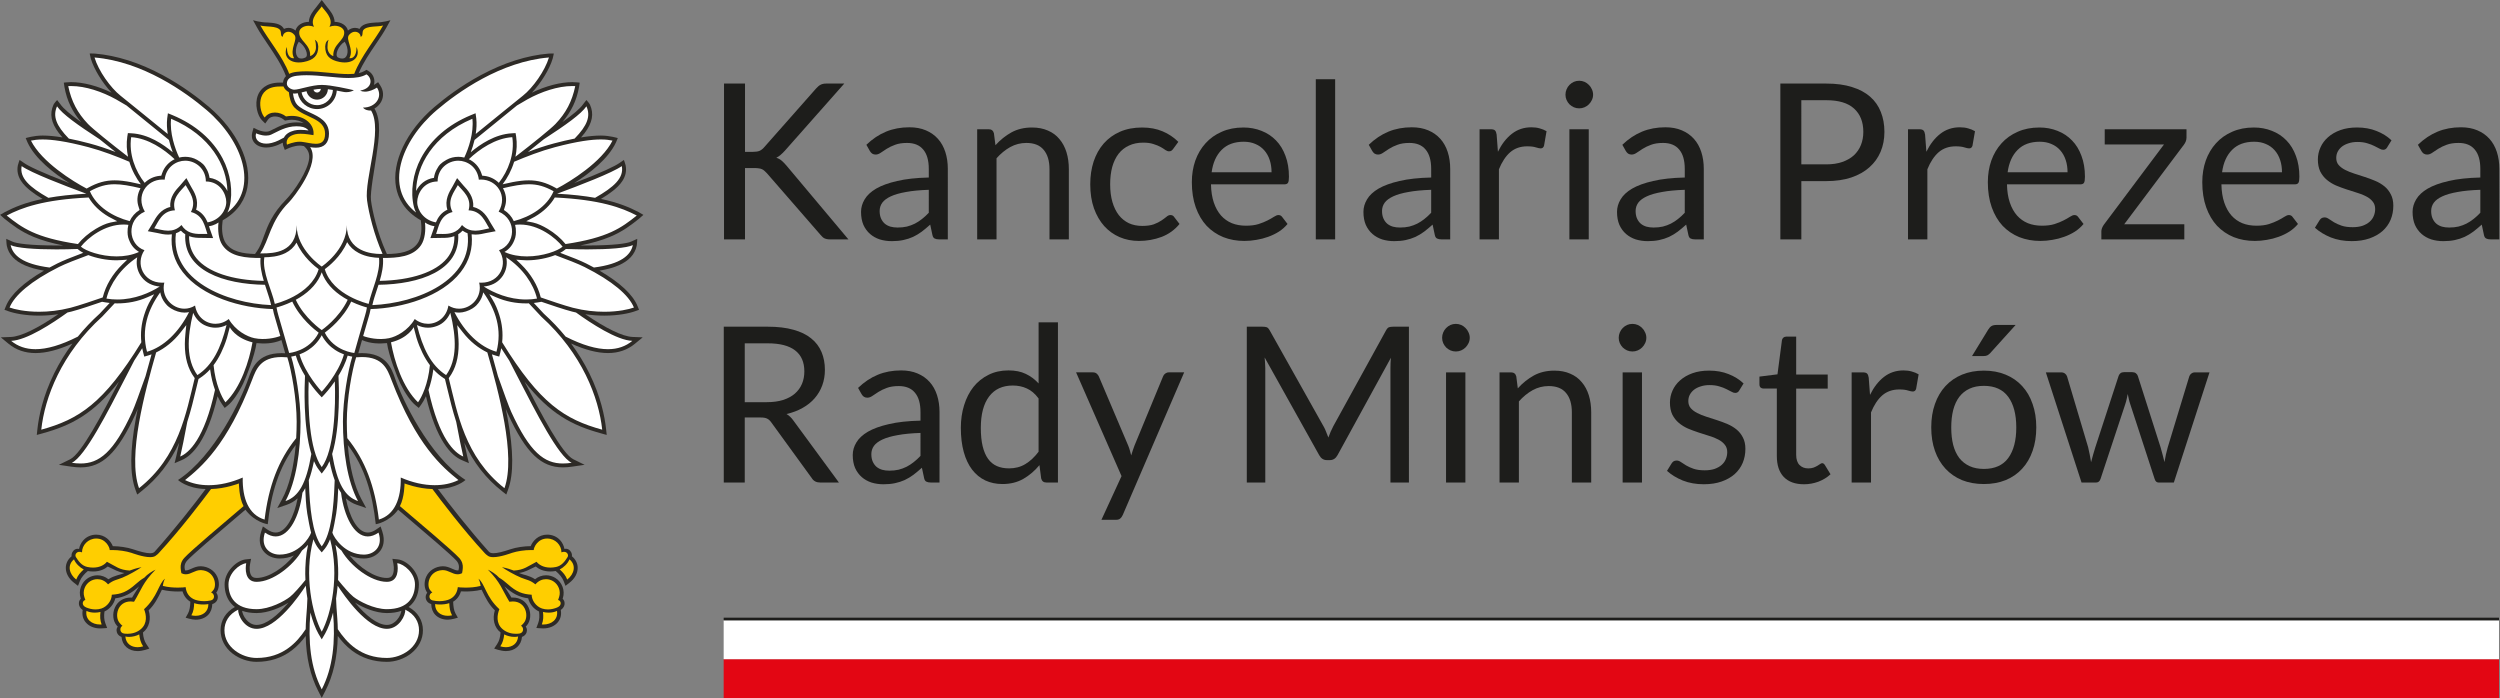 <?xml version="1.0" encoding="UTF-8"?><svg xmlns="http://www.w3.org/2000/svg" width="352.427" height="98.399" viewBox="0 0 352.427 98.399"><rect x="0" y="0" width="352.427" height="98.399" fill="#808080" stroke="none"/><path fill="#e30613" d="M 281.291,16.98 H 93.543 v 4.11 h 187.748 z" transform="matrix(1.333,0,0,-1.333,-22.676,121.039)"/><path fill="#fff" d="M 281.291,21.09 H 93.543 v 4.11 h 187.748 z" transform="matrix(1.333,0,0,-1.333,-22.676,121.039)"/><path fill="#1d1d1b" d="m 93.543,25.2 h 187.748 v 0.284 H 93.543 Z" transform="matrix(1.333,0,0,-1.333,-22.676,121.039)"/><g fill="#1d1d1b"><path d="M 4.45,-9.258 H 5.29 q 0.437,0 0.69,-0.103 0.265,-0.115 0.494,-0.38 l 5.486,-6.21 q 0.253,-0.287 0.483,-0.403 0.241,-0.127 0.61,-0.127 H 14.95 L 8.671,-9.384 q -0.241,0.265 -0.46,0.449 -0.207,0.184 -0.449,0.299 0.322,0.103 0.564,0.31 0.241,0.207 0.506,0.517 L 15.387,0 H 13.455 Q 13.236,0 13.087,-0.035 12.938,-0.069 12.822,-0.127 12.719,-0.184 12.627,-0.276 12.535,-0.368 12.443,-0.471 L 6.75,-7.015 Q 6.624,-7.153 6.509,-7.245 6.405,-7.348 6.256,-7.418 6.118,-7.487 5.923,-7.51 5.739,-7.544 5.463,-7.544 H 4.45 V 0 H 2.231 v -16.48 h 2.22 z" transform="matrix(1.333,0,0,-1.333,-22.676,121.039) matrix(1,0,0,-1,91.349,65.485)"/><path d="m 25.898,0 h -0.908 q -0.299,0 -0.483,-0.092 -0.184,-0.092 -0.241,-0.391 l -0.23,-1.081 q -0.46,0.414 -0.897,0.748 -0.437,0.322 -0.92,0.552 -0.483,0.218 -1.035,0.334 -0.54,0.115 -1.208,0.115 -0.678,0 -1.276,-0.184 -0.587,-0.196 -1.024,-0.575 -0.437,-0.38 -0.702,-0.955 -0.253,-0.587 -0.253,-1.38 0,-0.69 0.38,-1.323 0.38,-0.644 1.219,-1.139 0.851,-0.494 2.22,-0.805 1.369,-0.322 3.346,-0.368 V -7.452 q 0,-1.357 -0.587,-2.047 -0.575,-0.702 -1.714,-0.702 -0.748,0 -1.265,0.196 -0.506,0.184 -0.885,0.425 -0.368,0.23 -0.644,0.425 -0.265,0.184 -0.529,0.184 -0.207,0 -0.368,-0.103 -0.149,-0.115 -0.241,-0.276 l -0.368,-0.655 q 0.966,-0.931 2.082,-1.391 1.115,-0.46 2.473,-0.46 0.978,0 1.736,0.322 0.759,0.322 1.276,0.897 0.517,0.575 0.782,1.391 0.265,0.817 0.265,1.794 z m -5.313,-1.254 q 0.54,0 0.989,-0.103 0.449,-0.115 0.84,-0.31 0.403,-0.207 0.759,-0.494 0.368,-0.287 0.713,-0.655 V -5.244 q -1.415,0.046 -2.404,0.23 -0.989,0.172 -1.61,0.46 -0.621,0.287 -0.908,0.678 -0.276,0.391 -0.276,0.874 0,0.46 0.149,0.793 0.149,0.334 0.403,0.552 0.253,0.207 0.598,0.31 0.345,0.092 0.748,0.092 z" transform="matrix(1.333,0,0,-1.333,-22.676,121.039) matrix(1,0,0,-1,91.349,65.485)"/><path d="m 29.003,0 v -11.649 h 1.219 q 0.437,0 0.552,0.425 l 0.161,1.265 q 0.759,-0.84 1.69,-1.357 0.943,-0.517 2.174,-0.517 0.955,0 1.679,0.322 0.736,0.31 1.219,0.897 0.494,0.575 0.748,1.391 0.253,0.817 0.253,1.806 V 0 h -2.047 v -7.418 q 0,-1.323 -0.61,-2.047 -0.598,-0.736 -1.84,-0.736 -0.908,0 -1.702,0.437 -0.782,0.437 -1.449,1.185 V 0 Z" transform="matrix(1.333,0,0,-1.333,-22.676,121.039) matrix(1,0,0,-1,91.349,65.485)"/><path d="m 49.737,-9.579 q -0.092,0.127 -0.184,0.196 -0.092,0.069 -0.265,0.069 -0.172,0 -0.38,-0.138 -0.196,-0.149 -0.506,-0.322 -0.31,-0.172 -0.759,-0.31 -0.437,-0.149 -1.081,-0.149 -0.851,0 -1.506,0.31 -0.655,0.299 -1.104,0.874 -0.437,0.575 -0.667,1.391 -0.218,0.817 -0.218,1.829 0,1.058 0.241,1.886 0.241,0.817 0.678,1.38 0.437,0.552 1.058,0.851 0.632,0.287 1.415,0.287 0.748,0 1.23,-0.172 0.483,-0.184 0.805,-0.403 0.322,-0.218 0.529,-0.391 0.207,-0.184 0.414,-0.184 0.265,0 0.391,0.196 l 0.575,0.748 q -0.759,0.931 -1.897,1.369 -1.139,0.425 -2.404,0.425 -1.093,0 -2.035,-0.403 -0.931,-0.403 -1.621,-1.161 -0.69,-0.77 -1.093,-1.886 -0.391,-1.115 -0.391,-2.542 0,-1.3 0.356,-2.404 0.368,-1.104 1.058,-1.897 0.702,-0.805 1.725,-1.254 1.024,-0.449 2.346,-0.449 1.219,0 2.162,0.403 0.943,0.391 1.667,1.115 z" transform="matrix(1.333,0,0,-1.333,-22.676,121.039) matrix(1,0,0,-1,91.349,65.485)"/><path d="m 57.144,-11.834 q 1.046,0 1.932,0.356 0.885,0.345 1.53,1.012 0.644,0.655 1,1.633 0.368,0.966 0.368,2.208 0,0.483 -0.103,0.644 -0.103,0.161 -0.391,0.161 h -7.751 q 0.023,1.104 0.299,1.921 0.276,0.817 0.759,1.369 0.483,0.54 1.15,0.817 0.667,0.265 1.495,0.265 0.77,0 1.323,-0.172 0.564,-0.184 0.966,-0.391 0.403,-0.207 0.667,-0.38 0.276,-0.184 0.471,-0.184 0.253,0 0.391,0.196 l 0.575,0.748 q -0.38,0.46 -0.908,0.805 -0.529,0.334 -1.139,0.552 -0.598,0.218 -1.242,0.322 -0.644,0.115 -1.276,0.115 -1.208,0 -2.231,-0.403 -1.012,-0.414 -1.76,-1.196 -0.736,-0.793 -1.15,-1.955 -0.414,-1.161 -0.414,-2.668 0,-1.219 0.368,-2.277 0.38,-1.058 1.081,-1.829 0.702,-0.782 1.714,-1.219 1.012,-0.449 2.277,-0.449 z m 0.046,1.506 q -1.484,0 -2.334,0.863 -0.851,0.851 -1.058,2.369 h 6.337 q 0,-0.713 -0.196,-1.3 -0.196,-0.598 -0.575,-1.024 -0.38,-0.437 -0.931,-0.667 -0.54,-0.241 -1.242,-0.241 z" transform="matrix(1.333,0,0,-1.333,-22.676,121.039) matrix(1,0,0,-1,91.349,65.485)"/><path d="M 66.861,-16.939 V 0 h -2.047 v -16.939 z" transform="matrix(1.333,0,0,-1.333,-22.676,121.039) matrix(1,0,0,-1,91.349,65.485)"/><path d="m 79.028,0 h -0.908 q -0.299,0 -0.483,-0.092 -0.184,-0.092 -0.241,-0.391 l -0.23,-1.081 q -0.46,0.414 -0.897,0.748 -0.437,0.322 -0.92,0.552 -0.483,0.218 -1.035,0.334 -0.54,0.115 -1.208,0.115 -0.678,0 -1.276,-0.184 -0.587,-0.196 -1.024,-0.575 -0.437,-0.38 -0.702,-0.955 -0.253,-0.587 -0.253,-1.38 0,-0.69 0.38,-1.323 0.38,-0.644 1.219,-1.139 0.851,-0.494 2.22,-0.805 1.369,-0.322 3.346,-0.368 V -7.452 q 0,-1.357 -0.587,-2.047 -0.575,-0.702 -1.714,-0.702 -0.748,0 -1.265,0.196 -0.506,0.184 -0.885,0.425 -0.368,0.23 -0.644,0.425 -0.265,0.184 -0.529,0.184 -0.207,0 -0.368,-0.103 -0.149,-0.115 -0.241,-0.276 l -0.368,-0.655 q 0.966,-0.931 2.082,-1.391 1.115,-0.46 2.473,-0.46 0.978,0 1.736,0.322 0.759,0.322 1.276,0.897 0.517,0.575 0.782,1.391 0.265,0.817 0.265,1.794 z m -5.313,-1.254 q 0.54,0 0.989,-0.103 0.449,-0.115 0.84,-0.31 0.403,-0.207 0.759,-0.494 0.368,-0.287 0.713,-0.655 V -5.244 q -1.415,0.046 -2.404,0.23 -0.989,0.172 -1.61,0.46 -0.621,0.287 -0.908,0.678 -0.276,0.391 -0.276,0.874 0,0.46 0.149,0.793 0.149,0.334 0.403,0.552 0.253,0.207 0.598,0.31 0.345,0.092 0.748,0.092 z" transform="matrix(1.333,0,0,-1.333,-22.676,121.039) matrix(1,0,0,-1,91.349,65.485)"/><path d="m 82.133,0 v -11.649 h 1.173 q 0.334,0 0.46,0.127 0.127,0.127 0.172,0.437 l 0.138,1.817 q 0.598,-1.219 1.472,-1.897 0.885,-0.69 2.07,-0.69 0.483,0 0.874,0.115 0.391,0.103 0.725,0.299 l -0.265,1.53 q -0.081,0.287 -0.356,0.287 -0.161,0 -0.494,-0.103 -0.334,-0.115 -0.931,-0.115 -1.069,0 -1.794,0.621 -0.713,0.621 -1.196,1.806 V 0 Z" transform="matrix(1.333,0,0,-1.333,-22.676,121.039) matrix(1,0,0,-1,91.349,65.485)"/><path d="M 93.679,-11.649 V 0 h -2.047 v -11.649 z m 0.46,-3.657 q 0,0.299 -0.127,0.564 -0.115,0.253 -0.322,0.46 -0.196,0.196 -0.46,0.31 -0.265,0.115 -0.564,0.115 -0.299,0 -0.564,-0.115 -0.253,-0.115 -0.46,-0.31 -0.196,-0.207 -0.31,-0.46 -0.115,-0.265 -0.115,-0.564 0,-0.299 0.115,-0.564 0.115,-0.276 0.31,-0.471 0.207,-0.207 0.46,-0.322 0.265,-0.115 0.564,-0.115 0.299,0 0.564,0.115 0.265,0.115 0.46,0.322 0.207,0.196 0.322,0.471 0.127,0.265 0.127,0.564 z" transform="matrix(1.333,0,0,-1.333,-22.676,121.039) matrix(1,0,0,-1,91.349,65.485)"/><path d="m 105.846,0 h -0.908 q -0.299,0 -0.483,-0.092 -0.184,-0.092 -0.241,-0.391 l -0.23,-1.081 q -0.46,0.414 -0.897,0.748 -0.437,0.322 -0.92,0.552 -0.483,0.218 -1.035,0.334 -0.54,0.115 -1.208,0.115 -0.678,0 -1.276,-0.184 -0.587,-0.196 -1.024,-0.575 -0.437,-0.38 -0.702,-0.955 -0.253,-0.587 -0.253,-1.38 0,-0.69 0.38,-1.323 0.38,-0.644 1.219,-1.139 0.851,-0.494 2.22,-0.805 1.369,-0.322 3.346,-0.368 V -7.452 q 0,-1.357 -0.587,-2.047 -0.575,-0.702 -1.714,-0.702 -0.748,0 -1.265,0.196 -0.506,0.184 -0.886,0.425 -0.368,0.23 -0.644,0.425 -0.265,0.184 -0.529,0.184 -0.207,0 -0.368,-0.103 -0.149,-0.115 -0.241,-0.276 l -0.368,-0.655 q 0.966,-0.931 2.082,-1.391 1.116,-0.46 2.473,-0.46 0.978,0 1.736,0.322 0.759,0.322 1.276,0.897 0.517,0.575 0.782,1.391 0.265,0.817 0.265,1.794 z m -5.313,-1.254 q 0.54,0 0.989,-0.103 0.449,-0.115 0.84,-0.31 0.403,-0.207 0.759,-0.494 0.368,-0.287 0.713,-0.655 V -5.244 q -1.415,0.046 -2.404,0.23 -0.989,0.172 -1.61,0.46 -0.621,0.287 -0.908,0.678 -0.276,0.391 -0.276,0.874 0,0.46 0.149,0.793 0.149,0.334 0.403,0.552 0.253,0.207 0.598,0.31 0.345,0.092 0.748,0.092 z" transform="matrix(1.333,0,0,-1.333,-22.676,121.039) matrix(1,0,0,-1,91.349,65.485)"/><path d="M 116.162,-6.164 V 0 h -2.22 v -16.48 h 4.864 q 1.564,0 2.714,0.368 1.161,0.356 1.921,1.024 0.759,0.667 1.127,1.61 0.38,0.943 0.38,2.104 0,1.15 -0.403,2.104 -0.403,0.955 -1.185,1.645 -0.77,0.69 -1.921,1.081 -1.15,0.38 -2.634,0.38 z m 0,-1.771 h 2.645 q 0.955,0 1.679,-0.253 0.736,-0.253 1.23,-0.702 0.494,-0.46 0.748,-1.093 0.253,-0.632 0.253,-1.391 0,-1.575 -0.978,-2.461 -0.966,-0.885 -2.933,-0.885 h -2.645 z" transform="matrix(1.333,0,0,-1.333,-22.676,121.039) matrix(1,0,0,-1,91.349,65.485)"/><path d="m 127.443,0 v -11.649 h 1.173 q 0.334,0 0.46,0.127 0.127,0.127 0.172,0.437 l 0.138,1.817 q 0.598,-1.219 1.472,-1.897 0.885,-0.69 2.07,-0.69 0.483,0 0.874,0.115 0.391,0.103 0.725,0.299 l -0.265,1.53 q -0.081,0.287 -0.356,0.287 -0.161,0 -0.494,-0.103 -0.334,-0.115 -0.931,-0.115 -1.069,0 -1.794,0.621 -0.713,0.621 -1.196,1.806 V 0 Z" transform="matrix(1.333,0,0,-1.333,-22.676,121.039) matrix(1,0,0,-1,91.349,65.485)"/><path d="m 141.324,-11.834 q 1.046,0 1.932,0.356 0.885,0.345 1.53,1.012 0.644,0.655 1,1.633 0.368,0.966 0.368,2.208 0,0.483 -0.103,0.644 -0.103,0.161 -0.391,0.161 h -7.751 q 0.023,1.104 0.299,1.921 0.276,0.817 0.759,1.369 0.483,0.54 1.15,0.817 0.667,0.265 1.495,0.265 0.77,0 1.323,-0.172 0.564,-0.184 0.966,-0.391 0.403,-0.207 0.667,-0.38 0.276,-0.184 0.471,-0.184 0.253,0 0.391,0.196 l 0.575,0.748 q -0.38,0.46 -0.908,0.805 -0.529,0.334 -1.139,0.552 -0.598,0.218 -1.242,0.322 -0.644,0.115 -1.276,0.115 -1.208,0 -2.231,-0.403 -1.012,-0.414 -1.76,-1.196 -0.736,-0.793 -1.15,-1.955 -0.414,-1.161 -0.414,-2.668 0,-1.219 0.368,-2.277 0.38,-1.058 1.081,-1.829 0.702,-0.782 1.714,-1.219 1.012,-0.449 2.277,-0.449 z m 0.046,1.506 q -1.484,0 -2.334,0.863 -0.851,0.851 -1.058,2.369 h 6.337 q 0,-0.713 -0.196,-1.3 -0.196,-0.598 -0.575,-1.024 -0.38,-0.437 -0.931,-0.667 -0.54,-0.241 -1.242,-0.241 z" transform="matrix(1.333,0,0,-1.333,-22.676,121.039) matrix(1,0,0,-1,91.349,65.485)"/><path d="m 156.895,-10.775 q 0,0.218 -0.081,0.425 -0.081,0.196 -0.207,0.356 l -6.302,8.395 h 6.359 V 0 h -8.774 v -0.851 q 0,-0.149 0.069,-0.345 0.081,-0.207 0.218,-0.391 l 6.337,-8.453 h -6.268 v -1.61 h 8.648 z" transform="matrix(1.333,0,0,-1.333,-22.676,121.039) matrix(1,0,0,-1,91.349,65.485)"/><path d="m 164.002,-11.834 q 1.046,0 1.932,0.356 0.885,0.345 1.53,1.012 0.644,0.655 1,1.633 0.368,0.966 0.368,2.208 0,0.483 -0.103,0.644 -0.103,0.161 -0.391,0.161 h -7.751 q 0.023,1.104 0.299,1.921 0.276,0.817 0.759,1.369 0.483,0.54 1.15,0.817 0.667,0.265 1.495,0.265 0.77,0 1.323,-0.172 0.564,-0.184 0.966,-0.391 0.403,-0.207 0.667,-0.38 0.276,-0.184 0.471,-0.184 0.253,0 0.391,0.196 l 0.575,0.748 q -0.38,0.46 -0.908,0.805 -0.529,0.334 -1.139,0.552 -0.598,0.218 -1.242,0.322 -0.644,0.115 -1.276,0.115 -1.208,0 -2.231,-0.403 -1.012,-0.414 -1.76,-1.196 -0.736,-0.793 -1.15,-1.955 -0.414,-1.161 -0.414,-2.668 0,-1.219 0.368,-2.277 0.38,-1.058 1.081,-1.829 0.702,-0.782 1.714,-1.219 1.012,-0.449 2.277,-0.449 z m 0.046,1.506 q -1.484,0 -2.334,0.863 -0.851,0.851 -1.058,2.369 h 6.337 q 0,-0.713 -0.196,-1.3 -0.196,-0.598 -0.575,-1.024 -0.38,-0.437 -0.931,-0.667 -0.54,-0.241 -1.242,-0.241 z" transform="matrix(1.333,0,0,-1.333,-22.676,121.039) matrix(1,0,0,-1,91.349,65.485)"/><path d="m 178.112,-9.729 q -0.138,0.253 -0.425,0.253 -0.172,0 -0.391,-0.127 -0.218,-0.127 -0.54,-0.276 -0.31,-0.161 -0.748,-0.287 -0.437,-0.138 -1.035,-0.138 -0.517,0 -0.931,0.138 -0.414,0.127 -0.713,0.356 -0.287,0.23 -0.449,0.54 -0.149,0.299 -0.149,0.655 0,0.449 0.253,0.748 0.265,0.299 0.69,0.517 0.425,0.218 0.966,0.391 0.54,0.161 1.104,0.356 0.575,0.184 1.115,0.414 0.54,0.23 0.966,0.575 0.425,0.345 0.678,0.851 0.265,0.494 0.265,1.196 0,0.805 -0.287,1.495 -0.287,0.678 -0.851,1.185 -0.564,0.494 -1.38,0.782 -0.817,0.287 -1.886,0.287 -1.219,0 -2.208,-0.391 -0.989,-0.403 -1.679,-1.024 l 0.483,-0.782 q 0.092,-0.149 0.218,-0.23 0.127,-0.081 0.334,-0.081 0.207,0 0.437,0.161 0.23,0.161 0.552,0.356 0.334,0.196 0.793,0.356 0.471,0.161 1.173,0.161 0.598,0 1.046,-0.149 0.449,-0.161 0.748,-0.425 0.299,-0.265 0.437,-0.61 0.149,-0.345 0.149,-0.736 0,-0.483 -0.265,-0.793 -0.253,-0.322 -0.678,-0.54 -0.425,-0.23 -0.978,-0.391 -0.54,-0.172 -1.115,-0.356 -0.564,-0.184 -1.115,-0.414 -0.54,-0.241 -0.966,-0.598 -0.425,-0.356 -0.69,-0.874 -0.253,-0.529 -0.253,-1.276 0,-0.667 0.276,-1.276 0.276,-0.621 0.805,-1.081 0.529,-0.471 1.3,-0.748 0.77,-0.276 1.76,-0.276 1.15,0 2.058,0.368 0.92,0.356 1.587,0.989 z" transform="matrix(1.333,0,0,-1.333,-22.676,121.039) matrix(1,0,0,-1,91.349,65.485)"/><path d="m 189.98,0 h -0.908 q -0.299,0 -0.483,-0.092 -0.184,-0.092 -0.241,-0.391 l -0.23,-1.081 q -0.46,0.414 -0.897,0.748 -0.437,0.322 -0.92,0.552 -0.483,0.218 -1.035,0.334 -0.54,0.115 -1.208,0.115 -0.678,0 -1.276,-0.184 -0.587,-0.196 -1.024,-0.575 -0.437,-0.38 -0.702,-0.955 -0.253,-0.587 -0.253,-1.38 0,-0.69 0.38,-1.323 0.38,-0.644 1.219,-1.139 0.851,-0.494 2.22,-0.805 1.369,-0.322 3.346,-0.368 V -7.452 q 0,-1.357 -0.587,-2.047 -0.575,-0.702 -1.714,-0.702 -0.748,0 -1.265,0.196 -0.506,0.184 -0.885,0.425 -0.368,0.23 -0.644,0.425 -0.265,0.184 -0.529,0.184 -0.207,0 -0.368,-0.103 -0.149,-0.115 -0.241,-0.276 l -0.368,-0.655 q 0.966,-0.931 2.082,-1.391 1.115,-0.46 2.473,-0.46 0.978,0 1.736,0.322 0.759,0.322 1.276,0.897 0.517,0.575 0.782,1.391 0.265,0.817 0.265,1.794 z m -5.313,-1.254 q 0.54,0 0.989,-0.103 0.449,-0.115 0.84,-0.31 0.403,-0.207 0.759,-0.494 0.368,-0.287 0.713,-0.655 V -5.244 q -1.415,0.046 -2.404,0.23 -0.989,0.172 -1.61,0.46 -0.621,0.287 -0.908,0.678 -0.276,0.391 -0.276,0.874 0,0.46 0.149,0.793 0.149,0.334 0.403,0.552 0.253,0.207 0.598,0.31 0.345,0.092 0.748,0.092 z" transform="matrix(1.333,0,0,-1.333,-22.676,121.039) matrix(1,0,0,-1,91.349,65.485)"/></g><g fill="#1d1d1b"><path d="M 4.45,-6.877 V 0 H 2.231 v -16.48 h 4.657 q 1.564,0 2.703,0.322 1.139,0.31 1.875,0.908 0.748,0.598 1.104,1.449 0.356,0.84 0.356,1.886 0,0.874 -0.276,1.633 -0.276,0.759 -0.805,1.369 -0.517,0.598 -1.276,1.024 -0.748,0.425 -1.702,0.644 0.414,0.241 0.736,0.702 L 14.409,0 h -1.978 q -0.61,0 -0.897,-0.471 l -4.278,-5.888 Q 7.061,-6.636 6.831,-6.75 6.601,-6.877 6.141,-6.877 Z m 0,-1.621 H 6.785 q 0.978,0 1.714,-0.23 0.748,-0.241 1.242,-0.667 0.506,-0.437 0.759,-1.035 0.253,-0.598 0.253,-1.323 0,-1.472 -0.978,-2.22 Q 8.809,-14.72 6.888,-14.72 h -2.438 z" transform="matrix(1.333,0,0,-1.333,-22.676,121.039) matrix(1,0,0,-1,91.322,39.773)"/><path d="m 25.047,0 h -0.908 q -0.299,0 -0.483,-0.092 -0.184,-0.092 -0.241,-0.391 l -0.23,-1.081 q -0.46,0.414 -0.897,0.748 -0.437,0.322 -0.92,0.552 -0.483,0.218 -1.035,0.334 -0.54,0.115 -1.208,0.115 -0.678,0 -1.276,-0.184 -0.587,-0.196 -1.024,-0.575 -0.437,-0.38 -0.702,-0.955 -0.253,-0.587 -0.253,-1.38 0,-0.69 0.38,-1.323 0.38,-0.644 1.219,-1.139 0.851,-0.494 2.22,-0.805 1.369,-0.322 3.346,-0.368 V -7.452 q 0,-1.357 -0.587,-2.047 -0.575,-0.702 -1.714,-0.702 -0.748,0 -1.265,0.196 -0.506,0.184 -0.885,0.425 -0.368,0.23 -0.644,0.425 -0.265,0.184 -0.529,0.184 -0.207,0 -0.368,-0.103 -0.149,-0.115 -0.241,-0.276 l -0.368,-0.655 q 0.966,-0.931 2.082,-1.391 1.115,-0.46 2.473,-0.46 0.978,0 1.736,0.322 0.759,0.322 1.276,0.897 0.517,0.575 0.782,1.391 0.265,0.817 0.265,1.794 z m -5.313,-1.254 q 0.54,0 0.989,-0.103 0.449,-0.115 0.84,-0.31 0.403,-0.207 0.759,-0.494 0.368,-0.287 0.713,-0.655 V -5.244 q -1.415,0.046 -2.404,0.23 -0.989,0.172 -1.61,0.46 -0.621,0.287 -0.908,0.678 -0.276,0.391 -0.276,0.874 0,0.46 0.149,0.793 0.149,0.334 0.403,0.552 0.253,0.207 0.598,0.31 0.345,0.092 0.748,0.092 z" transform="matrix(1.333,0,0,-1.333,-22.676,121.039) matrix(1,0,0,-1,91.322,39.773)"/><path d="m 36.351,0 q -0.437,0 -0.552,-0.425 l -0.184,-1.415 q -0.748,0.908 -1.714,1.46 -0.955,0.54 -2.196,0.54 -1,0 -1.817,-0.38 -0.817,-0.391 -1.391,-1.139 -0.575,-0.748 -0.885,-1.863 -0.31,-1.115 -0.31,-2.564 0,-1.288 0.345,-2.392 0.345,-1.115 0.989,-1.932 0.655,-0.817 1.587,-1.276 0.931,-0.471 2.116,-0.471 1.069,0 1.829,0.368 0.759,0.356 1.357,1.012 v -6.463 h 2.047 V 0 Z m -3.967,-1.495 q 1,0 1.748,-0.46 0.759,-0.46 1.391,-1.3 v -5.635 q -0.564,-0.759 -1.242,-1.058 -0.667,-0.31 -1.484,-0.31 -1.633,0 -2.507,1.161 -0.874,1.161 -0.874,3.312 0,1.139 0.196,1.955 0.196,0.805 0.575,1.334 0.38,0.517 0.931,0.759 0.552,0.241 1.265,0.241 z" transform="matrix(1.333,0,0,-1.333,-22.676,121.039) matrix(1,0,0,-1,91.322,39.773)"/><path d="m 44.424,3.438 q -0.103,0.23 -0.265,0.368 -0.149,0.138 -0.471,0.138 h -1.518 l 2.127,-4.623 -4.807,-10.971 h 1.771 q 0.265,0 0.414,0.138 0.149,0.127 0.218,0.287 l 3.116,7.337 q 0.103,0.253 0.172,0.506 0.081,0.253 0.138,0.517 0.081,-0.265 0.161,-0.517 0.081,-0.253 0.184,-0.517 l 3.025,-7.325 q 0.069,-0.184 0.23,-0.299 0.172,-0.127 0.368,-0.127 h 1.633 z" transform="matrix(1.333,0,0,-1.333,-22.676,121.039) matrix(1,0,0,-1,91.322,39.773)"/><path d="m 65.653,-5.957 q 0.161,0.276 0.276,0.587 0.127,0.299 0.241,0.61 0.115,-0.322 0.241,-0.61 0.127,-0.299 0.287,-0.598 l 5.577,-10.132 q 0.149,-0.265 0.31,-0.322 0.161,-0.058 0.46,-0.058 h 1.645 V 0 h -1.955 v -12.11 q 0,-0.241 0.011,-0.517 0.011,-0.276 0.035,-0.564 l -5.646,10.304 q -0.287,0.517 -0.805,0.517 h -0.322 q -0.517,0 -0.805,-0.517 l -5.773,-10.338 q 0.035,0.299 0.046,0.587 0.023,0.287 0.023,0.529 V 0 h -1.955 v -16.48 h 1.645 q 0.299,0 0.46,0.058 0.161,0.058 0.31,0.322 l 5.692,10.143 z" transform="matrix(1.333,0,0,-1.333,-22.676,121.039) matrix(1,0,0,-1,91.322,39.773)"/><path d="M 80.661,-11.649 V 0 h -2.047 v -11.649 z m 0.46,-3.657 q 0,0.299 -0.127,0.564 -0.115,0.253 -0.322,0.46 -0.196,0.196 -0.46,0.31 -0.265,0.115 -0.564,0.115 -0.299,0 -0.564,-0.115 -0.253,-0.115 -0.46,-0.31 -0.196,-0.207 -0.31,-0.46 -0.115,-0.265 -0.115,-0.564 0,-0.299 0.115,-0.564 0.115,-0.276 0.31,-0.471 0.207,-0.207 0.46,-0.322 0.265,-0.115 0.564,-0.115 0.299,0 0.564,0.115 0.265,0.115 0.46,0.322 0.207,0.196 0.322,0.471 0.127,0.265 0.127,0.564 z" transform="matrix(1.333,0,0,-1.333,-22.676,121.039) matrix(1,0,0,-1,91.322,39.773)"/><path d="m 84.272,0 v -11.649 h 1.219 q 0.437,0 0.552,0.425 l 0.161,1.265 q 0.759,-0.84 1.69,-1.357 0.943,-0.517 2.174,-0.517 0.955,0 1.679,0.322 0.736,0.31 1.219,0.897 0.494,0.575 0.748,1.391 0.253,0.817 0.253,1.806 V 0 h -2.047 v -7.418 q 0,-1.323 -0.61,-2.047 -0.598,-0.736 -1.84,-0.736 -0.908,0 -1.702,0.437 -0.782,0.437 -1.449,1.185 V 0 Z" transform="matrix(1.333,0,0,-1.333,-22.676,121.039) matrix(1,0,0,-1,91.322,39.773)"/><path d="M 99.337,-11.649 V 0 h -2.047 v -11.649 z m 0.46,-3.657 q 0,0.299 -0.127,0.564 -0.115,0.253 -0.322,0.46 -0.196,0.196 -0.46,0.31 -0.265,0.115 -0.564,0.115 -0.299,0 -0.564,-0.115 -0.253,-0.115 -0.46,-0.31 -0.196,-0.207 -0.31,-0.46 -0.115,-0.265 -0.115,-0.564 0,-0.299 0.115,-0.564 0.115,-0.276 0.31,-0.471 0.207,-0.207 0.46,-0.322 0.265,-0.115 0.564,-0.115 0.299,0 0.564,0.115 0.265,0.115 0.46,0.322 0.207,0.196 0.322,0.471 0.127,0.265 0.127,0.564 z" transform="matrix(1.333,0,0,-1.333,-22.676,121.039) matrix(1,0,0,-1,91.322,39.773)"/><path d="m 109.618,-9.729 q -0.138,0.253 -0.425,0.253 -0.172,0 -0.391,-0.127 -0.218,-0.127 -0.54,-0.276 -0.31,-0.161 -0.748,-0.287 -0.437,-0.138 -1.035,-0.138 -0.517,0 -0.931,0.138 -0.414,0.127 -0.713,0.356 -0.287,0.23 -0.449,0.54 -0.149,0.299 -0.149,0.655 0,0.449 0.253,0.748 0.265,0.299 0.69,0.517 0.425,0.218 0.966,0.391 0.54,0.161 1.104,0.356 0.575,0.184 1.115,0.414 0.54,0.23 0.966,0.575 0.425,0.345 0.678,0.851 0.265,0.494 0.265,1.196 0,0.805 -0.287,1.495 -0.287,0.678 -0.851,1.185 -0.564,0.494 -1.38,0.782 -0.817,0.287 -1.886,0.287 -1.219,0 -2.208,-0.391 -0.989,-0.403 -1.679,-1.024 l 0.483,-0.782 q 0.092,-0.149 0.218,-0.23 0.127,-0.081 0.334,-0.081 0.207,0 0.437,0.161 0.23,0.161 0.552,0.356 0.334,0.196 0.793,0.356 0.471,0.161 1.173,0.161 0.598,0 1.046,-0.149 0.449,-0.161 0.748,-0.425 0.299,-0.265 0.437,-0.61 0.149,-0.345 0.149,-0.736 0,-0.483 -0.265,-0.793 -0.253,-0.322 -0.678,-0.54 -0.425,-0.23 -0.978,-0.391 -0.54,-0.172 -1.115,-0.356 -0.564,-0.184 -1.115,-0.414 -0.54,-0.241 -0.966,-0.598 -0.425,-0.356 -0.69,-0.874 -0.253,-0.529 -0.253,-1.276 0,-0.667 0.276,-1.276 0.276,-0.621 0.805,-1.081 0.529,-0.471 1.3,-0.748 0.77,-0.276 1.76,-0.276 1.15,0 2.058,0.368 0.92,0.356 1.587,0.989 z" transform="matrix(1.333,0,0,-1.333,-22.676,121.039) matrix(1,0,0,-1,91.322,39.773)"/><path d="m 116.46,0.184 q -1.38,0 -2.127,-0.77 -0.736,-0.77 -0.736,-2.22 v -7.13 h -1.403 q -0.184,0 -0.31,-0.103 -0.127,-0.115 -0.127,-0.345 v -0.817 l 1.909,-0.241 0.471,-3.599 q 0.023,-0.172 0.149,-0.276 0.127,-0.115 0.322,-0.115 h 1.035 v 4.013 h 3.335 v 1.484 h -3.335 v 6.992 q 0,0.736 0.356,1.093 0.356,0.356 0.92,0.356 0.322,0 0.552,-0.081 0.241,-0.092 0.414,-0.196 0.172,-0.103 0.287,-0.184 0.127,-0.092 0.218,-0.092 0.161,0 0.287,0.196 l 0.598,0.978 q -0.529,0.494 -1.276,0.782 -0.748,0.276 -1.541,0.276 z" transform="matrix(1.333,0,0,-1.333,-22.676,121.039) matrix(1,0,0,-1,91.322,39.773)"/><path d="m 121.509,0 v -11.649 h 1.173 q 0.334,0 0.46,0.127 0.127,0.127 0.172,0.437 l 0.138,1.817 q 0.598,-1.219 1.472,-1.897 0.885,-0.69 2.07,-0.69 0.483,0 0.874,0.115 0.391,0.103 0.725,0.299 l -0.265,1.53 q -0.081,0.287 -0.356,0.287 -0.161,0 -0.494,-0.103 -0.334,-0.115 -0.931,-0.115 -1.069,0 -1.794,0.621 -0.713,0.621 -1.196,1.806 V 0 Z" transform="matrix(1.333,0,0,-1.333,-22.676,121.039) matrix(1,0,0,-1,91.322,39.773)"/><path d="m 135.493,-11.834 q 1.276,0 2.3,0.425 1.035,0.425 1.748,1.208 0.725,0.782 1.104,1.897 0.391,1.104 0.391,2.473 0,1.38 -0.391,2.484 -0.38,1.104 -1.104,1.886 -0.713,0.782 -1.748,1.208 -1.024,0.414 -2.3,0.414 -1.276,0 -2.312,-0.414 -1.024,-0.425 -1.748,-1.208 -0.725,-0.782 -1.115,-1.886 -0.391,-1.104 -0.391,-2.484 0,-1.369 0.391,-2.473 0.391,-1.115 1.115,-1.897 0.725,-0.782 1.748,-1.208 1.035,-0.425 2.312,-0.425 z m 0,10.396 q 1.725,0 2.576,-1.15 0.851,-1.161 0.851,-3.232 0,-2.082 -0.851,-3.243 -0.851,-1.161 -2.576,-1.161 -0.874,0 -1.518,0.299 -0.644,0.299 -1.081,0.863 -0.425,0.564 -0.644,1.391 -0.207,0.817 -0.207,1.851 0,1.035 0.207,1.851 0.218,0.817 0.644,1.38 0.437,0.552 1.081,0.851 0.644,0.299 1.518,0.299 z m 3.358,-15.226 -2.679,2.967 q -0.161,0.172 -0.322,0.253 -0.149,0.069 -0.391,0.069 h -1.219 l 1.702,-2.783 q 0.161,-0.265 0.345,-0.38 0.196,-0.127 0.564,-0.127 z" transform="matrix(1.333,0,0,-1.333,-22.676,121.039) matrix(1,0,0,-1,91.322,39.773)"/><path d="m 142.048,-11.649 h 1.61 q 0.253,0 0.414,0.127 0.161,0.127 0.218,0.299 l 2.231,7.498 q 0.092,0.414 0.172,0.805 0.081,0.38 0.138,0.77 0.092,-0.391 0.207,-0.77 0.115,-0.391 0.241,-0.805 l 2.461,-7.544 q 0.058,-0.172 0.196,-0.287 0.149,-0.115 0.368,-0.115 h 0.885 q 0.23,0 0.38,0.115 0.149,0.115 0.207,0.287 l 2.404,7.544 q 0.127,0.403 0.218,0.793 0.103,0.391 0.196,0.77 0.058,-0.38 0.149,-0.793 0.092,-0.414 0.196,-0.77 l 2.277,-7.498 q 0.058,-0.184 0.218,-0.299 0.161,-0.127 0.38,-0.127 h 1.541 L 155.583,0 h -1.621 q -0.299,0 -0.414,-0.391 l -2.576,-7.901 q -0.092,-0.265 -0.149,-0.529 -0.058,-0.276 -0.115,-0.54 -0.058,0.265 -0.115,0.54 -0.058,0.276 -0.149,0.54 l -2.611,7.889 Q 147.706,0 147.361,0 h -1.541 z" transform="matrix(1.333,0,0,-1.333,-22.676,121.039) matrix(1,0,0,-1,91.322,39.773)"/></g><path fill="#2d2a26" d="M 0,0 C -0.196,-0.058 -0.451,-0.012 -0.636,0.097 -0.99,0.308 -0.603,1.331 0.088,1.756 0.57,0.985 0.441,0.131 0,0 m 4.549,-58.668 c 0.58,0 1.09,0.08 1.531,0.238 -0.017,-0.199 -0.15,-0.607 -0.472,-0.97 -0.21,-0.239 -0.565,-0.523 -1.059,-0.523 -1.012,0 -2.244,1.023 -3.37,2.357 0.81,-0.511 2.145,-1.102 3.37,-1.102 m -13.778,-1.255 c -0.494,0 -0.849,0.284 -1.059,0.523 -0.321,0.363 -0.455,0.771 -0.471,0.97 0.439,-0.158 0.951,-0.238 1.53,-0.238 1.226,0 2.561,0.591 3.371,1.102 -1.127,-1.334 -2.359,-2.357 -3.371,-2.357 m 5.185,60.02 C -4.229,-0.012 -4.484,-0.058 -4.68,0 -5.121,0.131 -5.249,0.985 -4.769,1.756 -4.076,1.331 -3.689,0.308 -4.044,0.097 m 29.567,-27.159 c 0.674,-0.1 1.351,-0.153 2.024,-0.153 1.452,0 2.64,0.244 3.267,0.473 l 0.402,0.146 -0.161,0.396 c -0.495,1.215 -1.874,2.495 -4.022,3.743 0.794,0.132 1.463,0.317 2.017,0.557 1.078,0.468 1.722,1.161 1.915,2.059 0.045,0.207 0.063,0.748 0.063,0.748 0,0 -0.455,-0.198 -0.645,-0.29 -0.412,-0.199 -1.85,-0.412 -4.647,-0.412 -0.24,0 -0.482,0.001 -0.727,0.004 1.223,0.245 2.237,0.538 3.097,0.893 1.407,0.581 2.281,1.276 3.127,1.948 0.124,0.098 0.443,0.393 0.443,0.393 0,0 -0.368,0.221 -0.508,0.294 -0.958,0.502 -2.16,1.009 -3.982,1.39 0.486,0.289 0.9,0.566 1.255,0.846 0.702,0.553 1.606,1.435 1.357,2.706 -0.031,0.157 -0.184,0.572 -0.184,0.572 0,0 -0.329,-0.223 -0.459,-0.315 -0.443,-0.316 -1.666,-0.932 -4.802,-2.137 1.608,1.013 3.623,2.567 4.426,4.312 0.051,0.112 0.19,0.452 0.19,0.452 0,0 -0.86,0.267 -1.791,0.267 -0.6,0 -1.295,-0.066 -2.096,-0.198 0.146,0.165 0.276,0.323 0.391,0.476 0.812,1.076 0.988,2.024 0.555,2.985 -0.074,0.166 -0.381,0.494 -0.381,0.494 0,0 -0.229,-0.28 -0.333,-0.429 -0.344,-0.497 -1.097,-1.122 -2.203,-1.904 0.916,1.082 1.501,2.247 1.763,3.721 0.02,0.112 0.067,0.449 0.067,0.449 0,0 -0.402,0.055 -0.772,0.055 -1.275,0 -2.805,-0.401 -4.285,-1.114 0.957,1.011 1.864,2.468 2.2,3.606 0.043,0.144 0.121,0.535 0.121,0.535 0,0 -0.36,0.008 -0.55,-0.008 C 19.36,0.303 16.95,-0.458 14.493,-1.776 12.351,-2.926 10.63,-4.251 9.565,-5.16 6.606,-7.684 5.021,-11.028 5.527,-13.678 c 0.207,-1.081 0.842,-2.466 2.607,-3.453 l 0.034,-0.278 c 0.101,-0.82 -0.033,-1.649 -0.342,-2.111 -0.653,-0.98 -1.94,-1.154 -3.273,-1.18 l -0.085,0.188 c -0.915,2.031 -1.468,4.363 -1.604,5.525 -0.094,0.799 0.361,3.211 0.574,4.657 0.273,1.849 0.555,3.76 -0.203,5.015 0.302,0.176 0.549,0.42 0.709,0.717 0.298,0.547 0.263,1.177 -0.095,1.727 L 3.625,-2.526 3.28,-2.749 C 3.244,-2.772 3.208,-2.794 3.172,-2.815 c 0.021,0.061 0.033,0.116 0.041,0.161 0.089,0.505 -0.162,1.044 -0.611,1.311 L 2.39,-1.217 2.179,-1.343 C 2.016,-1.441 1.814,-1.516 1.572,-1.569 2.021,-0.498 2.733,0.55 3.38,1.503 3.804,2.126 4.203,2.713 4.51,3.272 l 0.416,0.756 c 0,0 -0.777,-0.242 -1.537,-0.242 C 2.774,3.745 2.075,3.697 1.729,3.229 1.7,3.19 1.677,3.149 1.657,3.108 1.513,3.181 1.35,3.22 1.182,3.22 0.913,3.22 0.653,3.12 0.43,2.936 0.317,3.466 -0.281,3.854 -0.979,3.854 -0.995,4.491 -1.456,5.044 -1.764,5.415 -1.858,5.528 -2.34,6.164 -2.34,6.164 c 0,0 -0.481,-0.636 -0.576,-0.749 C -3.224,5.044 -3.684,4.491 -3.701,3.854 -4.399,3.854 -4.998,3.466 -5.11,2.936 -5.333,3.12 -5.593,3.22 -5.862,3.22 -6.03,3.22 -6.193,3.181 -6.337,3.108 -6.356,3.149 -6.38,3.19 -6.408,3.229 c -0.347,0.468 -1.045,0.516 -1.661,0.557 -0.76,0 -1.537,0.242 -1.537,0.242 L -9.19,3.272 c 0.307,-0.559 0.707,-1.146 1.13,-1.769 0.711,-1.048 1.501,-2.21 1.934,-3.391 -0.207,-0.206 -0.288,-0.452 -0.307,-0.681 h -0.332 c -1.543,0 -2.111,-0.814 -2.311,-1.3 -0.412,-0.994 -0.036,-2.234 0.415,-2.684 l 0.344,-0.344 0.282,0.396 c 0.208,0.291 0.522,0.352 0.749,0.352 0.319,0 0.66,-0.12 0.911,-0.322 l 0.148,-0.119 0.187,0.036 c 0.182,0.035 0.364,0.052 0.542,0.052 0.475,0 0.922,-0.13 1.263,-0.36 -0.109,0.029 -0.227,0.052 -0.357,0.065 -0.138,0.013 -0.276,0.02 -0.412,0.02 -1.014,0 -1.763,-0.375 -2.422,-0.707 -0.147,-0.073 -0.284,-0.142 -0.42,-0.205 -0.105,-0.048 -0.235,-0.073 -0.387,-0.073 -0.436,0 -0.874,0.2 -0.878,0.202 l -0.438,0.205 -0.133,-0.465 c -0.11,-0.387 -0.047,-0.763 0.177,-1.061 0.266,-0.353 0.739,-0.555 1.297,-0.555 0.212,0 0.437,0.029 0.666,0.085 0.44,0.108 0.782,0.272 1.081,0.43 0.003,-0.192 0.051,-0.331 0.06,-0.356 l 0.154,-0.413 0.401,0.181 c 0.006,0.003 0.625,0.277 1.181,0.277 0.059,0 0.115,-0.003 0.167,-0.009 0.086,-0.011 0.176,-0.025 0.269,-0.041 l 0.056,-0.05 c 0.391,-0.347 0.556,-0.762 0.502,-1.269 -0.136,-1.297 -1.571,-3.456 -2.466,-4.365 -1.412,-1.433 -1.927,-2.745 -2.316,-3.828 -0.222,-0.615 -0.413,-1.146 -0.733,-1.601 l -0.211,-0.3 c -1.274,0.037 -2.483,0.235 -3.109,1.175 -0.308,0.462 -0.443,1.291 -0.341,2.111 l 0.034,0.278 c 1.764,0.987 2.399,2.372 2.606,3.453 0.507,2.65 -1.078,5.994 -4.037,8.518 -1.066,0.909 -2.786,2.234 -4.928,3.384 -2.458,1.318 -4.868,2.079 -7.163,2.274 -0.19,0.016 -0.55,0.008 -0.55,0.008 0,0 0.079,-0.391 0.121,-0.535 0.336,-1.138 1.244,-2.595 2.2,-3.606 -1.48,0.713 -3.009,1.114 -4.285,1.114 -0.369,0 -0.771,-0.055 -0.771,-0.055 0,0 0.047,-0.337 0.067,-0.449 0.262,-1.474 0.847,-2.639 1.762,-3.721 -1.106,0.782 -1.859,1.407 -2.203,1.904 -0.103,0.149 -0.332,0.429 -0.332,0.429 0,0 -0.307,-0.328 -0.382,-0.494 -0.433,-0.961 -0.257,-1.909 0.555,-2.985 0.116,-0.153 0.245,-0.311 0.391,-0.476 -0.8,0.132 -1.496,0.198 -2.095,0.198 -0.931,0 -1.792,-0.267 -1.792,-0.267 0,0 0.139,-0.34 0.191,-0.452 0.802,-1.745 2.817,-3.299 4.425,-4.312 -3.136,1.205 -4.359,1.821 -4.802,2.137 -0.13,0.092 -0.458,0.315 -0.458,0.315 0,0 -0.154,-0.415 -0.185,-0.572 -0.249,-1.271 0.656,-2.153 1.357,-2.706 0.356,-0.28 0.77,-0.557 1.256,-0.846 -1.823,-0.381 -3.024,-0.888 -3.982,-1.39 -0.141,-0.073 -0.509,-0.294 -0.509,-0.294 0,0 0.319,-0.295 0.443,-0.393 0.846,-0.672 1.721,-1.367 3.127,-1.948 0.86,-0.355 1.875,-0.648 3.097,-0.893 -0.244,-0.003 -0.487,-0.004 -0.726,-0.004 -2.798,0 -4.235,0.213 -4.648,0.412 -0.189,0.092 -0.644,0.29 -0.644,0.29 0,0 0.018,-0.541 0.062,-0.748 0.193,-0.898 0.838,-1.591 1.916,-2.059 0.553,-0.24 1.223,-0.425 2.016,-0.557 -2.148,-1.248 -3.527,-2.528 -4.022,-3.743 l -0.161,-0.396 0.402,-0.146 c 0.628,-0.229 1.815,-0.473 3.267,-0.473 0.673,0 1.35,0.053 2.024,0.153 -2.193,-1.507 -3.965,-2.367 -4.999,-2.407 l -1.081,-0.042 0.834,-0.688 c 0.784,-0.646 1.739,-0.974 2.84,-0.974 1.122,0 2.414,0.333 3.904,1.008 -0.742,-0.997 -1.389,-2.049 -1.932,-3.15 -1.201,-2.436 -1.628,-4.561 -1.774,-5.914 l -0.065,-0.603 0.584,0.161 c 3.089,0.851 5.401,2.058 8.111,5.48 -1.801,-3.488 -3.968,-7.625 -5.17,-8.217 l -1.189,-0.584 1.311,-0.193 c 0.361,-0.052 0.684,-0.078 0.988,-0.078 1.162,0 2.116,0.39 3.003,1.227 0.944,0.891 1.845,2.316 2.836,4.482 0.052,0.116 0.121,0.281 0.201,0.483 -0.07,-0.339 -0.137,-0.679 -0.199,-1.019 -0.627,-3.416 -0.643,-5.873 -0.05,-7.51 l 0.194,-0.537 0.448,0.354 c 1.724,1.361 3.033,3.047 4,5.144 -0.117,-0.577 -0.22,-1.057 -0.299,-1.376 l -0.196,-0.804 0.76,0.328 c 1.134,0.489 2.678,2.071 3.785,6.754 0.171,-0.372 0.345,-0.672 0.501,-0.886 l 0.255,-0.353 0.338,0.274 c 0.504,0.408 1.121,1.288 1.61,2.295 0.352,0.724 1.228,2.968 1.414,4.288 0.77,-0.072 1.689,-0.089 2.641,0.319 0.181,-0.641 0.336,-1.193 0.392,-1.393 -0.13,0.008 -0.257,0.013 -0.378,0.013 -2.581,0 -3.141,-1.619 -3.512,-2.689 -0.751,-2.173 -3.546,-8.169 -7.444,-10.728 0,0 0.95,-0.908 2.921,-0.952 -1.114,-1.506 -3.338,-4.336 -5.394,-6.63 -0.079,-0.066 -0.156,-0.16 -0.474,-0.163 -0.408,-0.005 -1.049,0.163 -1.823,0.424 -0.586,0.197 -1.421,0.321 -2.126,0.326 -0.216,0.554 -0.815,1.217 -1.746,1.217 -0.535,0 -1.02,-0.209 -1.364,-0.587 -0.237,-0.259 -0.394,-0.58 -0.459,-0.927 -0.338,0.087 -0.59,-0.123 -0.71,-0.346 -0.072,-0.133 -0.097,-0.284 -0.079,-0.43 l -0.002,-0.002 c -0.398,-0.323 -0.615,-0.764 -0.609,-1.24 0.006,-0.566 0.316,-1.128 0.852,-1.544 l 0.437,-0.34 0.2,0.517 c 0.141,0.365 0.471,0.752 0.837,1.052 0.192,-0.032 0.381,-0.05 0.563,-0.05 0.766,0 1.261,0.282 1.545,0.527 0.738,-0.333 1.098,-0.596 1.765,-0.684 -0.362,-0.156 -0.623,-0.203 -0.746,-0.242 -0.308,-0.099 -0.603,-0.194 -0.947,-0.421 -0.334,0.272 -0.736,0.419 -1.162,0.419 -0.348,0 -0.7,-0.102 -0.99,-0.287 -0.717,-0.456 -1.04,-1.334 -0.785,-2.134 0.007,-0.021 0.014,-0.043 0.023,-0.064 -0.099,-0.088 -0.171,-0.208 -0.199,-0.349 -0.049,-0.245 0.034,-0.588 0.392,-0.831 -0.094,-0.555 0.041,-0.985 0.332,-1.326 0.341,-0.399 0.894,-0.628 1.517,-0.628 0.261,0 0.737,0.046 0.737,0.046 l -0.196,0.517 c -0.137,0.363 -0.145,0.777 -0.09,1.225 0.57,0.261 1.011,0.803 1.147,1.395 0.944,0.115 1.674,0.51 2.518,1.265 0,0 -0.384,-0.584 -0.574,-0.903 -0.055,-0.091 -0.111,-0.186 -0.172,-0.286 -0.048,0.003 -0.096,0.005 -0.143,0.005 -0.759,0 -1.366,-0.381 -1.667,-1.045 -0.298,-0.659 -0.219,-1.445 0.191,-1.912 0.035,-0.04 0.072,-0.079 0.11,-0.115 -0.083,-0.106 -0.132,-0.245 -0.13,-0.398 0.003,-0.269 0.168,-0.563 0.525,-0.691 0.069,-0.899 0.75,-1.501 1.702,-1.501 0.559,0 1.238,0.268 1.238,0.268 l -0.306,0.461 c -0.217,0.329 -0.335,0.707 -0.368,1.237 0.679,0.529 0.881,1.451 0.604,2.343 0.631,0.61 0.984,1.33 1.3,1.974 0.034,0.07 0.068,0.139 0.101,0.207 0.632,-0.155 1.274,-0.188 1.707,-0.188 0.175,0 0.337,0.005 0.475,0.014 0.137,-0.475 0.419,-0.847 0.827,-1.097 -0.02,-0.466 -0.07,-0.917 -0.248,-1.235 l -0.253,-0.453 c 0,0 0.666,-0.211 1.063,-0.211 0.528,0 0.995,0.179 1.315,0.503 0.284,0.286 0.434,0.711 0.441,1.149 0.444,0.129 0.595,0.483 0.587,0.757 -0.005,0.171 -0.068,0.327 -0.168,0.442 0.339,0.449 0.365,1.14 0.104,1.708 -0.295,0.647 -0.969,1.071 -1.727,1.095 -0.391,0.012 -0.736,-0.14 -1.013,-0.264 -0.212,-0.095 -0.394,-0.177 -0.569,-0.177 -0.031,0 -0.063,0.003 -0.094,0.008 -0.072,0.27 -0.115,0.656 0.22,1.027 0.571,0.631 3.048,2.735 5.038,4.426 0.416,0.353 0.791,0.672 1.126,0.958 0.996,-1.35 2.363,-1.533 2.363,-1.533 0.342,3.213 1.165,6.031 2.957,8.377 -0.2,-2.369 -0.696,-4.356 -1.445,-5.736 l -0.504,-0.93 1.001,0.344 c 0.439,0.152 0.819,0.376 1.151,0.684 -0.35,-1.879 -1.208,-3.62 -2.321,-3.62 -0.282,0 -0.584,0.111 -0.9,0.332 l -0.453,0.315 -0.174,-0.523 c -0.333,-0.999 -0.078,-1.661 0.195,-2.039 0.375,-0.52 1.026,-0.831 1.74,-0.831 0.567,0 1.073,0.124 1.515,0.32 -1.006,-1.247 -2.639,-2.377 -3.94,-2.377 -0.319,0 -0.453,0.118 -0.525,0.205 -0.231,0.282 -0.248,0.857 -0.166,1.273 l 0.107,0.546 -0.554,-0.057 c -0.476,-0.049 -1.025,-0.36 -1.468,-0.832 -0.502,-0.534 -0.778,-1.176 -0.778,-1.811 0,-0.838 0.256,-1.558 0.741,-2.08 0.107,-0.116 0.223,-0.22 0.35,-0.314 -0.967,-0.532 -1.518,-1.418 -1.518,-2.457 0,-0.955 0.45,-1.831 1.265,-2.467 0.717,-0.557 1.644,-0.877 2.546,-0.877 1.408,0 2.655,0.404 3.708,1.2 0.618,0.468 1.107,1.025 1.485,1.537 0.048,-2.297 0.486,-4.197 1.33,-5.836 l 0.367,-0.711 0.366,0.711 c 0.844,1.639 1.281,3.539 1.329,5.836 0.379,-0.512 0.868,-1.069 1.486,-1.537 1.052,-0.796 2.3,-1.2 3.707,-1.2 0.902,0 1.83,0.32 2.546,0.877 0.816,0.636 1.265,1.512 1.265,2.467 0,1.039 -0.551,1.925 -1.517,2.457 0.126,0.094 0.243,0.198 0.35,0.314 0.484,0.522 0.74,1.242 0.74,2.08 0,0.635 -0.276,1.277 -0.777,1.811 -0.444,0.472 -0.993,0.783 -1.469,0.832 -0.139,0.015 -0.554,0.057 -0.554,0.057 l 0.107,-0.546 c 0.082,-0.416 0.065,-0.991 -0.165,-1.273 -0.072,-0.087 -0.206,-0.205 -0.526,-0.205 -1.3,0 -2.933,1.13 -3.94,2.377 0.443,-0.196 0.948,-0.32 1.515,-0.32 0.715,0 1.365,0.311 1.74,0.831 0.273,0.378 0.528,1.04 0.195,2.039 l -0.174,0.523 -0.452,-0.315 c -0.317,-0.221 -0.619,-0.332 -0.9,-0.332 -1.114,0 -1.972,1.741 -2.322,3.62 0.332,-0.307 0.713,-0.532 1.152,-0.684 l 1.001,-0.344 -0.505,0.93 c -0.748,1.38 -1.244,3.367 -1.445,5.736 1.793,-2.346 2.615,-5.164 2.958,-8.377 0,0 1.366,0.183 2.362,1.533 0.335,-0.286 0.71,-0.605 1.126,-0.958 1.99,-1.691 4.467,-3.795 5.039,-4.426 0.335,-0.371 0.292,-0.757 0.219,-1.027 -0.031,-0.005 -0.062,-0.008 -0.094,-0.008 -0.175,0 -0.357,0.082 -0.569,0.177 -0.277,0.124 -0.621,0.276 -1.013,0.264 C 9.684,-53.74 9.01,-54.164 8.715,-54.811 8.454,-55.379 8.48,-56.07 8.819,-56.519 8.72,-56.634 8.657,-56.79 8.652,-56.961 c -0.009,-0.274 0.142,-0.628 0.587,-0.757 0.006,-0.438 0.156,-0.863 0.44,-1.149 0.32,-0.324 0.788,-0.503 1.315,-0.503 0.397,0 1.063,0.211 1.063,0.211 l -0.253,0.453 c -0.178,0.318 -0.228,0.769 -0.248,1.235 0.408,0.25 0.69,0.622 0.827,1.097 0.138,-0.009 0.3,-0.014 0.475,-0.014 0.433,0 1.075,0.033 1.707,0.188 0.034,-0.068 0.067,-0.137 0.102,-0.207 0.315,-0.644 0.669,-1.364 1.3,-1.974 -0.277,-0.892 -0.076,-1.814 0.604,-2.343 -0.034,-0.53 -0.151,-0.908 -0.369,-1.237 l -0.306,-0.461 c 0,0 0.679,-0.268 1.238,-0.268 0.952,0 1.633,0.602 1.702,1.501 0.357,0.128 0.522,0.422 0.525,0.691 0.002,0.153 -0.047,0.292 -0.13,0.398 0.038,0.036 0.075,0.075 0.11,0.115 0.41,0.467 0.489,1.253 0.19,1.912 -0.3,0.664 -0.907,1.045 -1.666,1.045 -0.047,0 -0.094,-0.002 -0.143,-0.005 -0.06,0.1 -0.117,0.195 -0.171,0.286 -0.191,0.319 -0.575,0.903 -0.575,0.903 0.845,-0.755 1.573,-1.15 2.518,-1.265 0.137,-0.592 0.578,-1.134 1.147,-1.395 0.056,-0.448 0.048,-0.862 -0.09,-1.225 l -0.196,-0.517 c 0,0 0.476,-0.046 0.737,-0.046 0.623,0 1.176,0.229 1.517,0.628 0.291,0.341 0.426,0.771 0.332,1.326 0.359,0.243 0.441,0.586 0.392,0.831 -0.029,0.141 -0.1,0.261 -0.198,0.349 0.008,0.021 0.015,0.043 0.023,0.064 0.254,0.8 -0.069,1.678 -0.786,2.134 -0.29,0.185 -0.642,0.287 -0.99,0.287 -0.426,0 -0.828,-0.147 -1.162,-0.419 -0.344,0.227 -0.639,0.322 -0.947,0.421 -0.122,0.039 -0.383,0.086 -0.745,0.242 0.667,0.088 1.026,0.351 1.764,0.684 0.285,-0.245 0.779,-0.527 1.545,-0.527 0.182,0 0.371,0.018 0.563,0.05 0.367,-0.3 0.696,-0.687 0.837,-1.052 l 0.2,-0.517 0.437,0.34 c 0.535,0.416 0.846,0.978 0.853,1.544 0.005,0.476 -0.212,0.917 -0.609,1.24 l -0.003,0.002 c 0.018,0.146 -0.006,0.297 -0.079,0.43 -0.119,0.223 -0.373,0.433 -0.709,0.346 -0.066,0.347 -0.223,0.668 -0.459,0.927 -0.345,0.378 -0.83,0.587 -1.364,0.587 -0.932,0 -1.532,-0.663 -1.747,-1.217 -0.705,-0.005 -1.54,-0.129 -2.126,-0.326 -0.774,-0.261 -1.414,-0.429 -1.823,-0.424 -0.318,0.003 -0.395,0.097 -0.474,0.163 -2.056,2.294 -4.279,5.124 -5.394,6.63 1.972,0.044 2.921,0.952 2.921,0.952 -3.898,2.559 -6.693,8.555 -7.444,10.728 -0.37,1.07 -0.93,2.689 -3.512,2.689 -0.121,0 -0.249,-0.005 -0.38,-0.013 0.057,0.2 0.211,0.752 0.393,1.394 0.953,-0.409 1.872,-0.392 2.642,-0.32 0.186,-1.32 1.063,-3.564 1.414,-4.288 0.49,-1.007 1.106,-1.887 1.611,-2.295 l 0.337,-0.274 0.255,0.353 c 0.156,0.214 0.331,0.514 0.502,0.886 1.107,-4.683 2.651,-6.265 3.784,-6.754 l 0.761,-0.328 -0.197,0.804 c -0.078,0.319 -0.181,0.799 -0.299,1.376 0.968,-2.097 2.277,-3.783 4,-5.144 l 0.448,-0.354 0.195,0.537 c 0.592,1.637 0.576,4.094 -0.05,7.51 -0.063,0.34 -0.13,0.68 -0.2,1.019 0.08,-0.202 0.149,-0.367 0.202,-0.483 0.99,-2.166 1.891,-3.591 2.836,-4.482 0.886,-0.837 1.841,-1.227 3.003,-1.227 0.304,0 0.627,0.026 0.988,0.078 l 1.31,0.193 -1.188,0.584 c -1.203,0.592 -3.37,4.729 -5.171,8.217 2.711,-3.422 5.022,-4.629 8.112,-5.48 l 0.583,-0.161 -0.064,0.603 c -0.146,1.353 -0.573,3.478 -1.775,5.914 -0.543,1.101 -1.189,2.153 -1.931,3.15 1.489,-0.675 2.782,-1.008 3.904,-1.008 1.1,0 2.056,0.328 2.839,0.974 l 0.834,0.688 -1.08,0.042 c -1.034,0.04 -2.807,0.9 -5,2.407" transform="matrix(1.333,0,0,-1.333,48.475,8.219)"/><path fill="#fff" d="M 0,0 C 0.216,0 0.391,0.174 0.392,0.39 0.147,0.382 -0.116,0.347 -0.38,0.299 -0.338,0.128 -0.184,0 0,0 m -1.64,0.012 c 0.152,-0.769 0.826,-1.349 1.64,-1.349 0.903,0 1.638,0.716 1.671,1.611 C 1.481,0.305 1.305,0.329 1.145,0.348 1.12,-0.264 0.618,-0.753 0,-0.753 c -0.546,0 -1.001,0.382 -1.118,0.892 C -1.191,0.121 -1.262,0.104 -1.331,0.087 -1.439,0.06 -1.542,0.035 -1.64,0.012 m 6.927,-11.414 c -0.301,2.259 1.695,7.413 0.425,9.499 0,0 -0.033,-0.003 -0.086,-0.003 -0.168,0 -0.544,0.033 -0.771,0.314 h 0.023 c 1.309,0 2.103,1.125 1.459,2.115 C 5.966,0.285 5.498,0.092 5.067,0.092 4.887,0.092 4.714,0.126 4.556,0.203 5.956,0.466 5.821,1.567 5.224,1.922 4.738,1.632 4.078,1.539 3.325,1.539 c -1.334,0 -2.965,0.292 -4.444,0.292 -0.343,0 -0.678,-0.016 -1,-0.055 -0.749,-0.09 -1.074,-0.377 -1.074,-0.842 0,-0.381 0.485,-0.634 0.787,-0.634 0.519,0 1.844,0.505 2.9,0.505 0.983,0 2.823,-0.428 3.4,-0.562 C 3.759,0.164 3.482,0.037 3.102,0.037 2.974,0.037 2.834,0.051 2.685,0.087 2.472,0.13 2.271,0.169 2.082,0.204 2.012,-0.885 1.105,-1.749 0,-1.749 c -1.01,0 -1.852,0.721 -2.044,1.676 -0.136,-0.024 -0.257,-0.038 -0.362,-0.038 -0.048,0 -0.096,0.003 -0.144,0.01 0.075,-0.554 0.238,-0.979 0.467,-1.209 0.351,-0.354 0.867,-0.594 1.367,-0.826 0.926,-0.431 1.976,-0.919 1.976,-2.223 0,-0.951 -0.492,-1.475 -1.385,-1.475 -0.197,0 -0.401,0.023 -0.606,0.055 1.166,-1.683 -1.835,-5.418 -2.206,-5.786 -2.056,-2.039 -2.105,-4.063 -3.079,-5.448 h 0.203 c 1.21,0 3.653,0.081 3.653,2.988 0,-2.609 2.654,-4.38 2.654,-4.38 0,0 2.651,1.771 2.651,4.38 0,-2.827 2.704,-3.045 3.539,-3.045 0.152,0 0.242,0.007 0.242,0.007 -0.88,1.95 -1.465,4.351 -1.639,5.661 m -8.792,6.634 c -0.369,-0.197 -0.755,-0.43 -1.301,-0.564 -0.204,-0.05 -0.395,-0.073 -0.569,-0.073 -0.79,0 -1.253,0.474 -1.078,1.091 0,0 0.514,-0.241 1.053,-0.241 0.19,0 0.384,0.03 0.56,0.111 0.751,0.347 1.539,0.874 2.669,0.874 0.12,0 0.244,-0.006 0.372,-0.018 0.481,-0.048 0.747,-0.236 0.894,-0.423 -0.258,0.034 -0.552,0.064 -0.843,0.064 -0.258,0 -0.476,-0.023 -0.666,-0.071 -0.532,-0.132 -0.897,-0.381 -1.084,-0.737 -0.003,-0.005 -0.005,-0.009 -0.007,-0.013 m 15.949,-36.758 c -1.144,0 -2.38,0.278 -3.593,0.81 0.044,-2.225 -0.636,-3.942 -2.314,-4.446 -0.422,3.505 -1.437,6.272 -3.341,8.611 -0.032,0.566 -0.05,1.149 -0.05,1.751 0,2.386 0.549,5.416 0.986,6.798 0.215,0.019 0.417,0.028 0.606,0.028 2.24,0 2.701,-1.305 3.123,-2.412 2.637,-6.914 5.376,-9.223 7.089,-10.599 -0.742,-0.366 -1.595,-0.541 -2.506,-0.541 M -9.794,-56.863 c 0,-1.8 1.816,-2.933 3.398,-2.933 2.775,0 4.262,1.633 5.191,3.04 0.009,0.726 0.077,1.488 0.137,2.295 0.018,0.238 0.045,0.953 0.045,0.953 -0.072,0.436 -0.129,0.889 -0.168,1.356 -0.688,-1.059 -3.101,-4.565 -5.205,-4.565 -1.296,0 -2.01,1.463 -1.939,2.03 -1.01,-0.487 -1.459,-1.308 -1.459,-2.176 m 0.427,4.851 c 0,-1.301 0.69,-2.626 2.971,-2.626 1.389,0 2.961,0.852 3.541,1.311 0.391,0.312 1.074,1.096 1.625,1.777 -0.02,0.414 -0.03,0.836 -0.011,1.262 0.009,0.21 0.034,0.628 0.05,0.838 0.04,0.541 0.124,1.082 0.237,1.619 -0.181,-0.208 -0.395,-0.416 -0.64,-0.607 -0.935,-1.612 -3.089,-3.31 -4.802,-3.31 -1.266,0 -1.202,1.427 -1.095,1.97 -0.728,-0.076 -1.876,-1.061 -1.876,-2.234 m 5.397,3.145 c 2.004,0 3.156,1.759 3.339,2.32 -0.112,0.38 -0.327,1.51 -0.406,2.018 -0.138,0.884 -0.179,1.811 -0.216,2.685 -0.094,-0.176 -0.194,-0.339 -0.3,-0.489 -0.002,-0.027 -0.005,-0.055 -0.008,-0.078 -0.304,-2.326 -1.335,-4.535 -2.818,-4.535 -0.354,0 -0.734,0.126 -1.136,0.406 -0.511,-1.532 0.511,-2.327 1.545,-2.327 m 13.292,-5.82 c 0.07,-0.567 -0.643,-2.03 -1.94,-2.03 -2.103,0 -4.516,3.506 -5.205,4.565 -0.038,-0.467 -0.095,-0.92 -0.167,-1.356 0,0 0.027,-0.715 0.044,-0.953 0.06,-0.807 0.128,-1.569 0.138,-2.295 0.929,-1.407 2.415,-3.04 5.19,-3.04 1.582,0 3.399,1.133 3.399,2.933 0,0.868 -0.449,1.689 -1.459,2.176 m -8.468,-2.53 c -0.089,-0.161 -0.36,-0.613 -0.36,-0.613 0,0 -0.272,0.452 -0.361,0.613 -0.305,0.545 -0.597,1.312 -0.838,2.217 -0.26,-3.082 0.009,-5.81 1.199,-8.118 1.188,2.308 1.458,5.036 1.197,8.117 -0.24,-0.904 -0.532,-1.671 -0.837,-2.216 m 7.624,7.439 c 0.107,-0.543 0.171,-1.97 -1.096,-1.97 -1.713,0 -3.866,1.698 -4.802,3.31 -0.244,0.191 -0.458,0.399 -0.639,0.607 0.113,-0.537 0.197,-1.078 0.236,-1.619 0.016,-0.21 0.041,-0.628 0.051,-0.838 0.019,-0.426 0.008,-0.848 -0.011,-1.262 0.551,-0.681 1.233,-1.465 1.625,-1.777 0.581,-0.459 2.152,-1.311 3.54,-1.311 2.282,0 2.972,1.325 2.972,2.626 0,1.173 -1.148,2.158 -1.876,2.234 m -7.658,1.532 c -0.08,-0.099 -0.326,-0.388 -0.326,-0.388 0,0 -0.247,0.289 -0.326,0.388 -0.223,0.276 -0.4,0.62 -0.556,1.001 -1.029,-3.76 -0.108,-7.978 0.882,-9.774 0.989,1.796 1.91,6.014 0.881,9.774 -0.156,-0.381 -0.333,-0.725 -0.555,-1.001 m 5.681,1.706 C 6.1,-46.82 5.72,-46.946 5.366,-46.946 c -1.483,0 -2.514,2.209 -2.818,4.535 -0.003,0.023 -0.006,0.051 -0.008,0.078 -0.106,0.15 -0.206,0.313 -0.3,0.489 -0.038,-0.874 -0.079,-1.801 -0.216,-2.685 -0.079,-0.508 -0.294,-1.638 -0.406,-2.018 0.182,-0.561 1.335,-2.32 3.339,-2.32 1.034,0 2.055,0.795 1.544,2.327 m -5.185,7.556 c -0.143,-0.33 -0.306,-0.627 -0.493,-0.875 -0.082,-0.11 -0.329,-0.437 -0.329,-0.437 0,0 -0.248,0.327 -0.331,0.437 -0.186,0.248 -0.349,0.545 -0.492,0.875 -0.161,-0.797 -0.342,-1.461 -0.547,-2.015 0.008,-0.135 0.014,-0.262 0.018,-0.378 0.08,-2.326 0.317,-5.276 1.352,-6.618 1.034,1.342 1.271,4.292 1.351,6.618 0.004,0.116 0.01,0.243 0.018,0.378 -0.205,0.554 -0.386,1.218 -0.547,2.015 m 1.419,4.184 c 0,2.339 0.531,5.392 0.988,6.87 -0.118,0.019 -0.287,0.053 -0.488,0.109 -0.222,-0.767 -0.588,-1.5 -0.97,-2.128 10e-4,-0.051 0.003,-0.101 0.003,-0.15 0.034,-0.644 0.233,-5.202 -0.675,-8.128 0.543,-3.149 1.334,-4.497 2.737,-4.98 -1.137,2.096 -1.595,5.292 -1.595,8.407 m -4.017,4.701 c 0.001,0.049 0.002,0.098 0.004,0.148 -0.383,0.628 -0.75,1.361 -0.971,2.13 -0.201,-0.056 -0.37,-0.089 -0.488,-0.108 0.458,-1.479 0.989,-4.532 0.989,-6.871 0,-3.115 -0.458,-6.311 -1.595,-8.407 1.403,0.483 2.194,1.831 2.737,4.98 -0.908,2.927 -0.709,7.484 -0.676,8.128 m 3.158,-0.449 c 0.104,-2.708 -0.062,-7.3 -1.382,-9.065 -1.32,1.764 -1.487,6.355 -1.383,9.063 0.546,-0.792 1.035,-1.319 1.082,-1.367 0.075,-0.08 0.3,-0.319 0.3,-0.319 0,0 0.225,0.239 0.299,0.319 0.047,0.049 0.537,0.575 1.084,1.369 m 0.029,3.327 c -0.485,0.319 -1.019,0.81 -1.412,1.554 -0.394,-0.744 -0.929,-1.235 -1.414,-1.554 -0.323,-0.213 -0.647,-0.364 -0.936,-0.472 0.596,-2.078 2.35,-3.942 2.35,-3.942 0,0 1.753,1.864 2.349,3.942 -0.289,0.108 -0.613,0.259 -0.937,0.472 m 1.703,5.113 c -0.835,-1.783 -2.395,-3 -2.792,-3.29 0.989,-1.974 3.124,-2.145 3.124,-2.145 0,0 0.823,2.944 1.137,3.975 0.081,0.267 0.149,0.55 0.196,0.837 -0.234,0.062 -0.895,0.251 -1.665,0.623 m -6.231,0 c -0.771,-0.372 -1.432,-0.561 -1.665,-0.623 0.047,-0.287 0.115,-0.57 0.196,-0.837 0.314,-1.031 1.137,-3.975 1.137,-3.975 0,0 2.135,0.171 3.124,2.145 -0.397,0.29 -1.958,1.507 -2.792,3.29 m 5.465,0.417 c -1.183,0.726 -1.977,1.638 -2.349,2.683 -0.373,-1.045 -1.167,-1.957 -2.35,-2.683 -0.133,-0.082 -0.265,-0.157 -0.396,-0.228 0.904,-1.939 2.746,-3.203 2.746,-3.203 0,0 1.841,1.264 2.746,3.203 -0.131,0.071 -0.264,0.146 -0.397,0.228 m 1.568,4.718 c -0.537,0.281 -0.951,0.668 -1.232,1.15 -0.661,-1.554 -1.989,-2.59 -2.361,-2.858 0.828,-2.792 4.638,-3.67 4.638,-3.67 0.318,1.491 1.266,3.298 1.097,4.87 -0.511,0.013 -1.365,0.102 -2.142,0.508 M 0.168,-18.68 c -0.826,-2.793 -4.638,-3.671 -4.638,-3.671 -0.322,1.51 -1.351,3.341 -1.106,4.927 0.561,0.007 1.46,0.059 2.229,0.447 0.516,0.26 0.909,0.629 1.176,1.104 0.667,-1.524 1.969,-2.54 2.339,-2.807 m 20.97,17.309 c -0.654,-0.53 -1.539,-1.25 -2.405,-1.955 -0.856,-0.696 -1.545,-1.256 -2.079,-1.689 -0.109,-0.465 -0.25,-0.908 -0.399,-1.301 0.991,0.841 2.576,1.916 4.368,2.005 0.095,0.005 0.37,0.021 0.37,0.021 0,0 0.048,-0.28 0.062,-0.371 0.106,-0.736 0.067,-1.454 -0.078,-2.13 1.852,1.425 3.745,2.953 4.235,3.465 1.11,1.161 1.754,2.384 2.092,4.004 -0.1,0.005 -0.201,0.008 -0.301,0.008 -1.543,0 -3.292,-0.601 -4.751,-1.405 -0.348,-0.193 -0.727,-0.415 -1.114,-0.652 m 8.264,-9.764 c 1.995,1.129 3.069,2.11 2.825,3.354 -0.989,-0.704 -4.452,-2.039 -6.839,-2.919 1.592,-0.085 2.909,-0.237 4.014,-0.435 m -8.561,3.814 c -0.276,-0.919 -0.728,-1.739 -1.218,-2.384 0.948,0.216 1.266,0.283 1.952,0.369 0.286,0.035 0.558,0.049 0.819,0.049 0.976,0 1.819,-0.236 2.82,-0.79 l 0.142,-0.079 c 1.433,0.745 4.756,2.805 5.888,5.07 -0.298,0.064 -0.682,0.122 -1.233,0.122 -0.964,0 -2.436,-0.178 -4.842,-0.814 -1.483,-0.392 -3.049,-0.998 -4.328,-1.543 m 1.46,1.034 c 0.887,0.338 1.842,0.664 2.763,0.907 0.792,0.21 1.515,0.379 2.174,0.508 1.361,1.394 1.712,2.386 1.248,3.414 -0.575,-0.832 -2.135,-1.943 -4.509,-3.488 -0.499,-0.409 -1.075,-0.869 -1.676,-1.341 m -11.16,-21.24 c -0.227,0.467 -0.44,0.984 -0.622,1.575 -0.039,0.128 -0.3,1.136 -0.3,1.136 0,0 -0.565,-1.146 -2.401,-1.602 0.348,-1.98 1.23,-4.771 2.859,-6.345 0.396,0.547 1.067,1.931 1.256,3.93 -0.292,0.386 -0.555,0.819 -0.792,1.306 m -0.67,14.832 c -0.095,0.178 -0.18,0.403 -0.228,0.592 -0.394,1.593 -0.119,3.531 0.744,5.153 1.043,1.962 2.863,3.551 5.279,4.555 0.126,0.053 0.496,0.203 0.496,0.203 0,0 0.058,-0.402 0.074,-0.538 0.061,-0.544 0.029,-1.107 -0.057,-1.653 1.782,1.446 4.33,3.527 4.982,4.04 1.063,0.838 2.346,2.643 2.761,4.049 -5.087,-0.423 -9.63,-3.661 -11.857,-5.561 -3.881,-3.31 -5.523,-8.288 -2.194,-10.84 M 26.95,-23.16 c -0.79,0.202 -2.32,0.718 -3.222,1.03 l -0.398,-0.068 c -0.135,-0.023 -0.272,-0.041 -0.41,-0.056 0.56,-0.604 0.993,-1.068 1.061,-1.134 0.842,-0.761 1.612,-1.572 2.308,-2.426 1.795,-0.91 3.266,-1.328 4.474,-1.328 1.04,0 1.886,0.31 2.577,0.88 -1.655,0.064 -4.392,1.87 -5.955,2.999 -0.146,0.032 -0.291,0.066 -0.435,0.103 m 1.33,4.711 c -0.68,0.341 -1.92,0.822 -3.101,1.257 -0.809,-0.314 -1.9,-0.551 -2.991,-0.551 -0.201,0 -0.929,0.051 -1.123,0.067 0,0 0.378,-0.365 0.503,-0.487 1.034,-1.007 1.774,-2.231 2.087,-3.506 0.85,-0.295 2.563,-0.879 3.397,-1.092 1.224,-0.313 2.355,-0.423 3.328,-0.423 1.488,0 2.607,0.258 3.127,0.448 -0.533,1.308 -2.277,2.805 -5.227,4.287 m -4.578,-5.242 c -0.058,0.053 -0.602,0.637 -1.306,1.397 -0.096,-0.004 -0.192,-0.006 -0.287,-0.006 -1.065,0 -2.154,0.196 -3.207,0.661 -0.192,0.086 -0.686,0.307 -0.686,0.307 0,0 0.224,-0.375 0.316,-0.523 0.335,-0.538 0.56,-1.102 0.738,-1.662 0.304,-0.952 0.404,-1.922 0.303,-2.895 3.989,-6.483 6.622,-8.153 10.582,-9.243 -0.366,3.381 -2.108,8.034 -6.453,11.964 m -8.288,-1.667 c -0.149,0.192 -0.593,0.76 -0.593,0.76 0,0 0.069,-0.696 0.092,-0.934 0.035,-0.373 0.058,-0.727 0.059,-1.064 0.006,-1.447 -0.319,-2.601 -0.991,-3.529 L 13.927,-30.2 c 0.922,-3.72 1.682,-8.317 5.89,-11.641 1.236,3.416 -0.64,10.273 -1.81,14.354 -0.94,0.449 -1.842,1.168 -2.593,2.129 m 5.729,-4.579 c -0.18,0.35 -0.484,0.94 -0.821,1.592 -0.275,0.411 -0.556,0.845 -0.843,1.303 -0.03,-0.159 -0.066,-0.319 -0.108,-0.478 l -0.106,-0.407 -0.404,0.115 c -0.123,0.035 -0.246,0.077 -0.368,0.122 0.204,-0.712 0.422,-1.489 0.638,-2.309 0.584,-1.66 1.166,-3.252 1.4,-3.765 1.974,-4.32 3.521,-5.468 5.464,-5.468 0.298,0 0.607,0.027 0.928,0.074 -1.42,0.699 -3.72,5.232 -5.78,9.221 m -7.369,-1.385 c -0.084,0.354 -0.166,0.694 -0.249,1.027 l -0.101,0.066 c -0.413,0.265 -0.787,0.583 -1.127,0.956 -0.108,-0.841 -0.297,-1.573 -0.514,-2.178 1.13,-5.207 2.748,-6.643 3.677,-7.044 -0.169,0.69 -0.45,2.111 -0.746,3.669 -0.39,1.206 -0.676,2.402 -0.94,3.504 m 5.448,21.771 c 0.992,1.252 1.689,3.065 1.425,4.829 -1.785,-0.105 -3.489,-1.277 -4.596,-2.33 0.576,-0.275 1.077,-0.769 1.321,-1.474 0.024,-0.067 0.093,-0.269 0.093,-0.269 0,0 0.156,-0.013 0.208,-0.019 0.594,-0.064 1.138,-0.334 1.549,-0.737 M 7.614,-25.978 c 0.769,0.157 2.009,0.801 2.716,2.026 0.427,-0.344 0.921,-0.505 1.403,-0.505 1.005,0 1.96,0.703 2.157,1.929 0.366,-0.23 0.753,-0.333 1.129,-0.333 1.315,0 2.489,1.265 2.125,2.759 0.081,-0.006 0.16,-0.009 0.239,-0.009 1.964,0 2.855,1.987 1.86,3.437 1.718,0.582 1.964,3.214 -0.041,4.08 0.991,1.672 -0.184,3.39 -1.867,3.39 -0.075,0 -0.151,-0.004 -0.228,-0.011 -0.15,1.352 -1.242,2.006 -2.168,2.006 h -0.008 c -1.107,-0.004 -2.183,-0.863 -2.183,-2.197 -1.526,-0.005 -2.158,-1.36 -2.158,-2.17 0,-0.893 0.73,-1.942 1.975,-2.156 0.213,0.512 0.558,1.039 1.216,1.34 -0.321,1.023 0.188,1.866 0.539,2.447 0.076,0.125 0.488,0.895 0.488,0.895 0,0 0.563,-0.668 0.662,-0.773 0.465,-0.496 1.138,-1.215 1.037,-2.282 1.047,-0.234 1.522,-1.097 1.85,-1.692 0.07,-0.127 0.531,-0.869 0.531,-0.869 0,0 -0.86,-0.154 -1.001,-0.187 -0.343,-0.08 -0.731,-0.17 -1.15,-0.17 -0.136,0 -0.267,0.01 -0.393,0.029 0.15,-1.472 -0.236,-2.813 -1.154,-3.996 -2.012,-2.595 -6.156,-3.815 -9.53,-3.909 -0.057,-0.322 -0.13,-0.597 -0.189,-0.789 -0.137,-0.451 -0.375,-1.278 -0.597,-2.06 0.526,-0.199 1.63,-0.457 2.74,-0.23 M 25.142,-11.1 c -0.462,-0.793 -1.185,-1.49 -2.116,-2.035 -0.146,-0.085 -0.749,-0.398 -0.903,-0.474 0,0 0.535,-0.098 0.714,-0.138 0.529,-0.118 1.047,-0.371 1.556,-0.673 0.734,-0.437 1.419,-1.021 1.884,-1.605 4.523,0.677 5.908,1.725 7.533,3.016 -1.59,0.833 -3.862,1.679 -8.668,1.909 M 6.497,-20.332 C 6.437,-20.521 6.375,-20.709 6.314,-20.892 6.132,-21.44 5.96,-21.958 5.858,-22.438 L 5.849,-22.481 H 5.85 c 4.748,0.196 10.688,2.643 10.066,7.596 -0.185,0.067 -0.36,0.158 -0.525,0.276 -0.146,-0.158 -0.303,-0.281 -0.463,-0.38 0.226,-3.86 -4.112,-5.287 -8.431,-5.343 m 0.471,2.836 c 0.07,-0.793 -0.107,-1.623 -0.343,-2.422 3.338,0.063 5.918,0.925 7.116,2.387 0.537,0.657 0.798,1.442 0.782,2.342 -0.483,-0.181 -0.949,-0.181 -1.218,-0.181 -0.104,0 -1.321,-0.022 -1.321,-0.022 0,0 0.297,0.822 0.339,0.961 0.028,0.093 0.059,0.193 0.092,0.296 -0.594,0.073 -1.005,0.395 -1.005,0.395 0.098,-0.798 10e-4,-1.778 -0.407,-2.39 -0.84,-1.259 -2.524,-1.365 -4.035,-1.366 m 7.961,10.699 h 0.01 c 0.208,0 0.421,-0.027 0.63,-0.08 0.451,0.952 1.021,2.609 0.857,4.103 -4.198,-1.774 -5.898,-4.972 -5.955,-7.64 0.333,0.663 0.956,1.26 1.89,1.392 0.043,0.311 0.135,0.593 0.267,0.845 0.279,0.53 0.477,0.727 1.05,1.056 0.382,0.219 0.822,0.323 1.251,0.324 m -2.342,-8.157 c 0.053,0.002 0.109,0.003 0.167,0.003 0.17,0 0.356,-0.007 0.551,-0.007 0.694,0 1.493,0.093 2.024,0.946 0.446,-0.463 0.936,-0.599 1.408,-0.599 0.542,0 1.062,0.179 1.471,0.248 -0.416,0.654 -0.806,1.858 -2.187,1.905 0.382,1.327 -0.642,2.071 -1.135,2.667 -0.359,-0.686 -1.207,-1.626 -0.557,-2.845 -1.341,-0.333 -1.472,-1.592 -1.742,-2.318 m 13.381,-1.344 c -0.745,0.945 -2.516,2.338 -4.502,2.338 -0.173,0 -0.347,-0.011 -0.523,-0.033 0.067,-0.251 0.097,-0.515 0.086,-0.787 -0.007,-0.184 -0.012,-0.344 -0.068,-0.552 -0.038,-0.146 -0.097,-0.274 -0.133,-0.364 -0.199,-0.492 -0.556,-0.898 -1.008,-1.164 v -0.001 c 0.745,-0.339 1.568,-0.47 2.368,-0.47 1.696,0 3.284,0.589 3.78,1.033 m 3.312,-2.209 c 2.867,0.369 3.887,1.307 4.115,2.372 -0.634,-0.307 -2.538,-0.454 -4.826,-0.454 -0.725,0 -1.487,0.015 -2.26,0.044 l -0.066,-0.059 c -0.129,-0.116 -0.309,-0.234 -0.528,-0.348 1.28,-0.477 2.212,-0.86 2.75,-1.129 0.281,-0.142 0.553,-0.284 0.815,-0.426 m -6.019,-3.285 c -0.374,1.554 -1.504,3.209 -3.255,4.366 0.124,-0.584 0.049,-1.196 -0.234,-1.731 -0.015,-0.028 -0.101,-0.179 -0.118,-0.206 -0.036,-0.055 -0.116,-0.158 -0.157,-0.21 -0.439,-0.55 -1.109,-0.881 -1.87,-0.941 1.047,-0.67 2.657,-1.374 4.482,-1.374 0.376,0 0.761,0.03 1.152,0.096 m -2.456,8.192 c 1.781,0.462 3.517,1.533 4.21,3.162 -0.929,0.514 -1.701,0.739 -2.621,0.739 -0.756,0 -1.611,-0.153 -2.735,-0.421 0.311,-0.555 0.416,-1.187 0.253,-1.802 -0.033,-0.126 -0.153,-0.499 -0.153,-0.499 0.474,-0.294 0.832,-0.702 1.046,-1.179 m -1.832,-13.815 c 0.617,2.359 -0.076,4.441 -1.397,6.283 -0.077,-0.407 -0.249,-0.794 -0.512,-1.128 -0.122,-0.155 -0.271,-0.344 -0.626,-0.571 -0.427,-0.272 -0.98,-0.442 -1.419,-0.442 -0.164,0 -0.328,0.017 -0.491,0.05 1.079,-2.127 2.683,-3.691 4.445,-4.192 m -8.41,2.826 c 0.365,-0.184 0.761,-0.281 1.17,-0.281 0.177,0 0.349,0.018 0.515,0.054 0.133,0.027 0.266,0.066 0.446,0.132 0.628,0.23 1.119,0.742 1.398,1.386 0.653,-2.659 0.725,-4.971 -0.445,-6.585 -1.623,1.046 -2.487,2.876 -3.084,5.294 m -31.829,23.87 c -1.459,0.804 -3.207,1.405 -4.749,1.405 -0.102,0 -0.202,-0.003 -0.302,-0.008 0.338,-1.62 0.982,-2.843 2.092,-4.004 0.49,-0.512 2.383,-2.04 4.235,-3.465 -0.145,0.676 -0.185,1.394 -0.078,2.13 0.014,0.091 0.062,0.371 0.062,0.371 0,0 0.275,-0.016 0.37,-0.021 1.792,-0.089 3.377,-1.164 4.368,-2.005 -0.149,0.393 -0.29,0.836 -0.399,1.301 -0.535,0.433 -1.223,0.993 -2.078,1.689 -0.867,0.705 -1.752,1.425 -2.406,1.955 -0.388,0.237 -0.766,0.459 -1.115,0.652 m -3.135,-9.981 c -2.387,0.88 -5.85,2.215 -6.839,2.919 -0.244,-1.244 0.83,-2.225 2.825,-3.354 1.105,0.198 2.421,0.35 4.014,0.435 m 0.219,4.922 c -2.405,0.636 -3.878,0.814 -4.842,0.814 -0.55,0 -0.935,-0.058 -1.233,-0.122 1.132,-2.265 4.456,-4.325 5.888,-5.07 l 0.142,0.079 c 1.001,0.554 1.844,0.79 2.82,0.79 0.262,0 0.533,-0.014 0.819,-0.049 0.686,-0.086 1.004,-0.153 1.952,-0.369 -0.49,0.645 -0.943,1.465 -1.218,2.384 -1.28,0.545 -2.845,1.151 -4.328,1.543 m 1.192,0.832 c -2.374,1.545 -3.934,2.656 -4.509,3.488 -0.464,-1.028 -0.113,-2.02 1.248,-3.414 0.659,-0.129 1.382,-0.298 2.174,-0.508 0.92,-0.243 1.875,-0.569 2.763,-0.907 -0.601,0.472 -1.177,0.932 -1.676,1.341 m 12.044,-23.887 c 0.189,-1.999 0.861,-3.383 1.256,-3.93 1.629,1.574 2.511,4.365 2.86,6.345 -1.837,0.456 -2.402,1.602 -2.402,1.602 0,0 -0.261,-1.008 -0.3,-1.136 -0.183,-0.591 -0.395,-1.108 -0.622,-1.575 -0.236,-0.487 -0.5,-0.92 -0.792,-1.306 m -0.733,26.978 c -2.226,1.9 -6.769,5.138 -11.856,5.561 0.415,-1.406 1.698,-3.211 2.761,-4.049 0.652,-0.513 3.2,-2.594 4.982,-4.04 -0.086,0.546 -0.119,1.109 -0.057,1.653 0.015,0.136 0.074,0.538 0.074,0.538 0,0 0.369,-0.15 0.496,-0.203 2.416,-1.004 4.236,-2.593 5.279,-4.555 0.863,-1.622 1.138,-3.56 0.744,-5.153 -0.047,-0.189 -0.134,-0.414 -0.228,-0.592 3.329,2.552 1.687,7.53 -2.195,10.84 m -14.719,-21.408 c -1.564,-1.129 -4.301,-2.935 -5.955,-2.999 0.691,-0.57 1.536,-0.88 2.577,-0.88 1.207,0 2.678,0.418 4.475,1.328 0.696,0.854 1.465,1.665 2.306,2.426 0.069,0.066 0.502,0.53 1.062,1.134 -0.138,0.015 -0.275,0.033 -0.41,0.056 l -0.398,0.068 c -0.903,-0.312 -2.432,-0.828 -3.222,-1.03 -0.144,-0.037 -0.29,-0.071 -0.435,-0.103 m -6.122,0.527 c 0.52,-0.19 1.639,-0.448 3.126,-0.448 0.973,0 2.104,0.11 3.329,0.423 0.834,0.213 2.547,0.797 3.397,1.092 0.313,1.275 1.054,2.499 2.086,3.506 0.126,0.122 0.503,0.487 0.503,0.487 -0.194,-0.016 -0.921,-0.067 -1.122,-0.067 -1.091,0 -2.182,0.237 -2.99,0.551 -1.182,-0.435 -2.422,-0.916 -3.102,-1.257 -2.951,-1.482 -4.694,-2.979 -5.227,-4.287 m 3.352,-12.919 c 3.96,1.09 6.593,2.76 10.582,9.243 -0.101,0.973 0,1.943 0.303,2.895 0.179,0.56 0.403,1.124 0.738,1.662 0.092,0.148 0.316,0.523 0.316,0.523 0,0 -0.494,-0.221 -0.687,-0.307 -1.052,-0.465 -2.141,-0.661 -3.206,-0.661 -0.096,0 -0.191,0.002 -0.287,0.006 -0.705,-0.76 -1.248,-1.344 -1.307,-1.397 -4.344,-3.93 -6.087,-8.583 -6.452,-11.964 m 12.148,8.168 c -1.17,-4.081 -3.046,-10.938 -1.81,-14.354 4.208,3.324 4.968,7.921 5.89,11.641 l -0.054,0.075 c -0.672,0.928 -0.996,2.082 -0.991,3.529 10e-4,0.337 0.024,0.691 0.059,1.064 0.023,0.238 0.092,0.934 0.092,0.934 0,0 -0.443,-0.568 -0.593,-0.76 -0.752,-0.961 -1.653,-1.68 -2.593,-2.129 m -8.916,-11.671 c 0.321,-0.047 0.629,-0.074 0.928,-0.074 1.943,0 3.49,1.148 5.464,5.468 0.235,0.513 0.815,2.105 1.4,3.765 0.217,0.82 0.434,1.597 0.637,2.309 -0.121,-0.045 -0.243,-0.087 -0.366,-0.122 l -0.405,-0.115 -0.106,0.407 c -0.042,0.159 -0.078,0.319 -0.109,0.478 -0.286,-0.458 -0.567,-0.892 -0.842,-1.303 -0.337,-0.652 -0.641,-1.242 -0.821,-1.592 -2.06,-3.989 -4.36,-8.522 -5.78,-9.221 m 12.209,4.332 c -0.295,-1.558 -0.577,-2.979 -0.746,-3.669 0.929,0.401 2.547,1.837 3.676,7.044 -0.216,0.605 -0.405,1.337 -0.513,2.178 -0.34,-0.373 -0.715,-0.691 -1.128,-0.956 l -0.1,-0.066 c -0.083,-0.333 -0.165,-0.673 -0.249,-1.027 -0.264,-1.102 -0.55,-2.298 -0.94,-3.504 m -2.959,26.012 c 0.052,0.006 0.208,0.019 0.208,0.019 0,0 0.069,0.202 0.093,0.269 0.245,0.705 0.745,1.199 1.321,1.474 -1.107,1.053 -2.811,2.225 -4.596,2.33 -0.263,-1.764 0.433,-3.577 1.425,-4.829 0.411,0.403 0.955,0.673 1.549,0.737 m 12.799,-16.934 c -0.223,0.782 -0.46,1.609 -0.597,2.06 -0.059,0.192 -0.132,0.467 -0.189,0.789 -3.374,0.094 -7.517,1.314 -9.531,3.909 -0.917,1.183 -1.303,2.524 -1.153,3.996 -0.126,-0.019 -0.257,-0.029 -0.392,-0.029 -0.42,0 -0.808,0.09 -1.151,0.17 -0.141,0.033 -1.001,0.187 -1.001,0.187 0,0 0.461,0.742 0.531,0.869 0.328,0.595 0.803,1.458 1.85,1.692 -0.101,1.067 0.572,1.786 1.037,2.282 0.099,0.105 0.662,0.773 0.662,0.773 0,0 0.413,-0.77 0.488,-0.895 0.351,-0.581 0.86,-1.424 0.539,-2.447 0.659,-0.301 1.002,-0.828 1.217,-1.34 1.243,0.214 1.974,1.263 1.974,2.156 0,0.81 -0.632,2.165 -2.158,2.17 0,1.334 -1.077,2.193 -2.183,2.197 h -0.008 c -0.925,0 -2.018,-0.654 -2.169,-2.006 -0.076,0.007 -0.153,0.011 -0.227,0.011 -1.683,0 -2.859,-1.718 -1.867,-3.39 -2.006,-0.866 -1.759,-3.498 -0.041,-4.08 -0.995,-1.45 -0.104,-3.437 1.861,-3.437 0.077,0 0.157,0.003 0.238,0.009 -0.364,-1.494 0.81,-2.759 2.125,-2.759 0.376,0 0.762,0.103 1.129,0.333 0.197,-1.226 1.152,-1.929 2.157,-1.929 0.482,0 0.976,0.161 1.403,0.505 0.708,-1.225 1.947,-1.869 2.717,-2.026 1.109,-0.227 2.212,0.031 2.739,0.23 m -28.936,12.739 c 1.625,-1.291 3.01,-2.339 7.533,-3.016 0.465,0.584 1.15,1.168 1.884,1.605 0.509,0.302 1.026,0.555 1.556,0.673 0.179,0.04 0.714,0.138 0.714,0.138 -0.154,0.076 -0.757,0.389 -0.903,0.474 -0.932,0.545 -1.653,1.242 -2.116,2.035 -4.806,-0.23 -7.078,-1.076 -8.668,-1.909 m 18.882,-1.98 c -0.16,0.099 -0.317,0.222 -0.463,0.38 -0.165,-0.118 -0.34,-0.209 -0.525,-0.276 -0.622,-4.953 5.318,-7.4 10.067,-7.596 l -0.009,0.043 c -0.102,0.48 -0.274,0.998 -0.456,1.546 -0.061,0.183 -0.123,0.371 -0.183,0.56 -4.319,0.056 -8.657,1.483 -8.431,5.343 m 3.925,-1.141 c -0.408,0.612 -0.505,1.592 -0.407,2.39 0,0 -0.411,-0.322 -1.006,-0.395 0.034,-0.103 0.065,-0.203 0.093,-0.296 0.042,-0.139 0.339,-0.961 0.339,-0.961 0,0 -1.216,0.022 -1.321,0.022 -0.27,0 -0.735,0 -1.218,0.181 -0.016,-0.9 0.245,-1.685 0.782,-2.342 1.198,-1.462 3.778,-2.324 7.116,-2.387 -0.236,0.799 -0.413,1.629 -0.342,2.422 -1.512,10e-4 -3.196,0.107 -4.036,1.366 m -2.675,9.009 c 0.572,-0.329 0.771,-0.526 1.05,-1.056 0.132,-0.252 0.224,-0.534 0.267,-0.845 0.934,-0.132 1.557,-0.729 1.89,-1.392 -0.058,2.668 -1.757,5.866 -5.955,7.64 -0.164,-1.494 0.406,-3.151 0.858,-4.103 0.208,0.053 0.42,0.08 0.629,0.08 h 0.009 c 0.43,-0.001 0.87,-0.105 1.252,-0.324 m -0.651,-5.515 c 0.65,1.219 -0.198,2.159 -0.557,2.845 -0.494,-0.596 -1.517,-1.34 -1.135,-2.667 -1.381,-0.047 -1.772,-1.251 -2.187,-1.905 0.409,-0.069 0.929,-0.248 1.472,-0.248 0.472,0 0.961,0.136 1.407,0.599 0.531,-0.853 1.33,-0.946 2.024,-0.946 0.195,0 0.381,0.007 0.551,0.007 0.058,0 0.114,-10e-4 0.167,-0.003 -0.27,0.726 -0.401,1.985 -1.742,2.318 m -7.859,-4.695 c 0.8,0 1.624,0.131 2.367,0.47 h 0.001 c -0.452,0.267 -0.809,0.673 -1.008,1.165 -0.036,0.09 -0.095,0.218 -0.134,0.364 -0.055,0.208 -0.06,0.368 -0.068,0.552 -0.01,0.272 0.02,0.536 0.087,0.787 -0.176,0.022 -0.35,0.033 -0.522,0.033 -1.988,0 -3.758,-1.393 -4.503,-2.338 0.496,-0.444 2.084,-1.033 3.78,-1.033 m -6.277,-0.75 c 0.538,0.269 1.47,0.652 2.75,1.129 -0.219,0.114 -0.399,0.232 -0.528,0.348 l -0.066,0.059 c -0.773,-0.029 -1.536,-0.044 -2.26,-0.044 -2.289,0 -4.192,0.147 -4.827,0.454 0.229,-1.065 1.249,-2.003 4.116,-2.372 0.262,0.142 0.533,0.284 0.815,0.426 m 6.356,-3.807 c 1.825,0 3.434,0.704 4.482,1.374 -0.762,0.06 -1.431,0.391 -1.87,0.941 -0.041,0.052 -0.121,0.155 -0.157,0.21 -0.017,0.027 -0.103,0.178 -0.118,0.206 -0.283,0.535 -0.358,1.147 -0.235,1.731 -1.75,-1.157 -2.88,-2.812 -3.255,-4.366 0.392,-0.066 0.777,-0.096 1.153,-0.096 m 2.35,9.467 c 0,0 -0.119,0.373 -0.153,0.499 -0.163,0.615 -0.057,1.247 0.253,1.802 -1.123,0.268 -1.98,0.421 -2.735,0.421 -0.92,0 -1.692,-0.225 -2.621,-0.739 0.693,-1.629 2.429,-2.7 4.21,-3.162 0.214,0.477 0.573,0.885 1.046,1.179 m 5.23,-10.802 c -0.162,-0.033 -0.325,-0.05 -0.49,-0.05 -0.439,0 -0.992,0.17 -1.419,0.442 -0.355,0.227 -0.505,0.416 -0.626,0.571 -0.263,0.334 -0.436,0.721 -0.512,1.128 -1.322,-1.842 -2.015,-3.924 -1.397,-6.283 1.763,0.501 3.366,2.065 4.444,4.192 m 0.882,-6.66 c -1.17,1.614 -1.098,3.926 -0.445,6.585 0.279,-0.644 0.77,-1.156 1.398,-1.386 0.18,-0.066 0.313,-0.105 0.446,-0.132 0.166,-0.036 0.338,-0.054 0.515,-0.054 0.409,0 0.805,0.097 1.17,0.281 -0.598,-2.418 -1.461,-4.248 -3.084,-5.294 m -1.303,-11.102 c 1.713,1.376 4.451,3.685 7.089,10.599 0.422,1.107 0.883,2.412 3.122,2.412 0.19,0 0.392,-0.009 0.607,-0.028 0.437,-1.382 0.985,-4.412 0.985,-6.798 0,-0.602 -0.017,-1.185 -0.05,-1.751 -1.902,-2.339 -2.919,-5.106 -3.341,-8.611 -1.678,0.504 -2.357,2.221 -2.313,4.446 -1.214,-0.532 -2.449,-0.81 -3.593,-0.81 -0.911,0 -1.764,0.175 -2.506,0.541" transform="matrix(1.333,0,0,-1.333,44.697,13.044)"/><path fill="#ffce00" d="m 0,0 c 0.321,0.039 0.664,0.057 1.049,0.057 0.778,0 1.589,-0.077 2.373,-0.152 0.74,-0.072 1.44,-0.139 2.071,-0.139 0.22,0 0.422,0.009 0.607,0.027 C 6.82,1.672 8.344,3.436 9.15,4.904 8.626,4.737 7.42,4.902 7.061,4.417 6.903,4.204 7.067,3.721 6.767,3.721 H 6.764 C 6.785,3.993 6.517,4.241 6.183,4.241 5.982,4.241 5.757,4.151 5.559,3.919 5.121,3.411 6.118,2.429 5.585,1.444 5.608,1.442 5.631,1.441 5.652,1.441 6.266,1.441 6.345,2.224 6.345,2.636 6.755,1.652 6.108,0.994 5.084,0.994 4.919,0.994 4.744,1.011 4.563,1.046 3.507,1.253 3.028,1.704 3.028,2.677 3.071,2.971 3.055,3.181 3.39,3.394 3.287,3.157 3.27,2.874 3.27,2.6 3.27,2.16 3.506,1.798 3.885,1.664 3.808,2.958 5.135,3.288 5.036,4.236 4.997,4.6 4.564,4.876 4.044,4.876 3.861,4.876 3.667,4.842 3.476,4.765 3.971,5.642 2.924,6.492 2.661,6.921 2.398,6.492 1.351,5.642 1.846,4.765 1.655,4.842 1.461,4.876 1.278,4.876 0.758,4.876 0.326,4.6 0.286,4.236 0.187,3.288 1.514,2.958 1.437,1.664 1.816,1.798 2.052,2.16 2.052,2.6 2.052,2.874 2.035,3.157 1.932,3.394 2.267,3.181 2.252,2.971 2.295,2.677 2.295,1.713 1.816,1.253 0.759,1.046 0.578,1.011 0.403,0.994 0.239,0.994 c -1.025,0 -1.672,0.658 -1.261,1.642 0,-0.412 0.079,-1.195 0.692,-1.195 0.022,0 0.044,10e-4 0.067,0.003 -0.532,0.985 0.464,1.967 0.026,2.475 -0.198,0.232 -0.422,0.322 -0.624,0.322 -0.333,0 -0.602,-0.248 -0.581,-0.52 h -0.003 c -0.299,0 -0.135,0.483 -0.293,0.696 -0.359,0.485 -1.566,0.32 -2.09,0.487 C -3.021,3.435 -1.495,1.67 -0.777,-0.211 -0.578,-0.113 -0.324,-0.039 0,0 m 15.18,-56.329 c -0.197,0 -0.382,0.015 -0.53,0.042 -0.009,-0.801 0.597,-1.237 1.345,-1.237 0.146,0 0.297,0.017 0.45,0.05 -0.235,0.423 -0.276,0.81 -0.295,1.289 -0.289,-0.103 -0.646,-0.144 -0.97,-0.144 m 6.781,-3.162 c -0.056,-0.476 -0.147,-0.86 -0.415,-1.263 0.2,-0.061 0.4,-0.091 0.589,-0.091 0.683,0 1.243,0.388 1.293,1.134 -0.119,-0.031 -0.251,-0.045 -0.386,-0.045 -0.378,0 -0.79,0.11 -1.081,0.265 m 4.694,2.301 c -0.212,0 -0.418,0.026 -0.594,0.074 0.052,-0.477 0.048,-0.872 -0.124,-1.324 0.053,-0.004 0.104,-0.006 0.156,-0.006 0.887,0 1.589,0.549 1.448,1.441 -0.248,-0.128 -0.572,-0.185 -0.886,-0.185 m 2.203,5.637 c -0.166,-0.438 -0.626,-0.869 -1.027,-1.07 0.356,-0.321 0.617,-0.617 0.792,-1.069 0.759,0.59 0.977,1.536 0.235,2.139 m -1.201,-4.301 c 0,0 0.033,0.082 0.108,0.318 0.21,0.649 -0.082,1.324 -0.613,1.662 -0.218,0.139 -0.488,0.223 -0.77,0.223 -0.386,0 -0.796,-0.158 -1.123,-0.549 -0.563,0.465 -0.943,0.471 -1.517,0.71 -0.697,0.29 -1.546,0.782 -2.026,1.11 0.642,-0.127 0.852,-0.218 1.259,-0.361 1.101,0.071 1.447,0.442 2.404,0.931 0.239,-0.304 0.724,-0.616 1.459,-0.616 0.184,0 0.383,0.019 0.598,0.063 0.605,0.123 0.955,0.621 1.224,1.05 0.169,0.271 -0.129,0.72 -0.648,0.499 0.002,0.761 -0.647,1.461 -1.507,1.461 -0.99,0 -1.426,-0.925 -1.426,-1.223 -0.089,0.004 -0.18,0.006 -0.273,0.006 -0.698,0 -1.469,-0.119 -2.012,-0.294 -0.128,-0.041 -1.217,-0.457 -1.985,-0.457 -0.219,0 -0.412,0.034 -0.549,0.12 -0.155,0.097 -0.303,0.237 -0.353,0.295 -2.298,2.485 -4.686,5.637 -5.54,6.788 -1.558,0.037 -2.949,0.591 -2.949,0.591 0,0 0,-1.473 -0.489,-2.401 2.14,-1.827 5.564,-4.697 6.275,-5.484 0.327,-0.361 0.395,-0.737 0.375,-1.045 -0.001,-0.142 -0.042,-0.383 -0.076,-0.56 -0.124,-0.064 -0.27,-0.118 -0.478,-0.118 -0.538,0 -0.959,0.442 -1.552,0.442 -0.024,0 -0.05,-0.001 -0.075,-0.002 -1.443,-0.092 -1.655,-1.596 -1.298,-2.08 0.104,-0.141 0.157,-0.2 0.261,-0.275 -0.408,-0.166 -0.426,-0.743 0.029,-0.848 0.241,-0.056 0.481,-0.08 0.707,-0.08 0.471,0 0.884,0.102 1.127,0.225 0.464,0.234 0.761,0.646 0.83,1.261 0.102,-0.021 0.405,-0.051 0.805,-0.051 0.477,0 1.034,0.031 1.609,0.18 -0.031,0.226 -0.081,0.472 -0.231,0.763 0.689,-0.54 0.761,-1.896 2.212,-3.227 -0.24,-0.582 -0.377,-1.488 0.329,-2.1 0.477,-0.414 1.041,-0.5 1.427,-0.5 0.158,0 0.286,0.014 0.367,0.026 0.474,0.073 0.485,0.646 0.164,0.818 0.122,0.104 0.177,0.165 0.296,0.304 0.557,0.642 0.265,2.272 -1.166,2.272 -0.112,10e-4 -0.232,-0.01 -0.359,-0.031 -0.803,1.325 -0.904,2.002 -2.276,3.395 0.323,-0.143 0.885,-0.496 1.196,-0.853 0.3,-0.167 0.646,-0.446 0.903,-0.676 0.936,-0.837 1.558,-1.059 2.533,-1.124 0,-0.591 0.461,-1.247 1.096,-1.458 0.205,-0.069 0.418,-0.097 0.627,-0.097 0.364,0 0.713,0.095 0.989,0.212 0.548,0.232 0.376,0.741 0.082,0.785 M -1.38,-1.547 h -0.384 c -2.69,0 -2.213,-2.673 -1.605,-3.281 0.263,0.369 0.667,0.525 1.084,0.525 0.417,0 0.849,-0.157 1.169,-0.413 0.212,0.041 0.419,0.06 0.619,0.06 1.393,0 2.426,-0.933 2.284,-2.036 -0.264,0.038 -0.838,0.148 -1.367,0.148 -0.202,0 -0.397,-0.016 -0.567,-0.058 -1.168,-0.292 -0.867,-1.097 -0.867,-1.097 0,0 0.695,0.313 1.35,0.313 0.073,0 0.145,-0.004 0.216,-0.013 0.476,-0.057 1.029,-0.208 1.491,-0.208 0.552,0 0.973,0.215 0.973,1.063 0,1.66 -2.142,1.669 -3.224,2.758 -0.412,0.415 -0.556,1.13 -0.606,1.64 -0.254,0.133 -0.469,0.344 -0.566,0.599 m -9.448,-54.638 c -0.019,-0.479 -0.06,-0.866 -0.296,-1.289 0.154,-0.033 0.305,-0.05 0.451,-0.05 0.748,0 1.354,0.436 1.346,1.237 -0.149,-0.027 -0.333,-0.042 -0.531,-0.042 -0.323,0 -0.681,0.041 -0.97,0.144 m -6.892,-3.571 c -0.136,0 -0.266,0.014 -0.386,0.045 0.05,-0.746 0.611,-1.134 1.293,-1.134 0.19,0 0.389,0.03 0.589,0.091 -0.268,0.403 -0.359,0.787 -0.415,1.263 -0.291,-0.155 -0.703,-0.265 -1.081,-0.265 m -4.499,2.751 c -0.141,-0.892 0.561,-1.441 1.448,-1.441 0.051,0 0.103,0.002 0.156,0.006 -0.172,0.452 -0.176,0.847 -0.124,1.324 -0.175,-0.048 -0.382,-0.074 -0.594,-0.074 -0.314,0 -0.638,0.057 -0.886,0.185 m -1.081,3.313 c 0.174,0.452 0.435,0.748 0.791,1.069 -0.401,0.201 -0.861,0.632 -1.027,1.07 -0.741,-0.603 -0.523,-1.549 0.236,-2.139 m 0.965,-2.162 c 0,0 -0.032,0.082 -0.108,0.318 -0.21,0.649 0.082,1.324 0.613,1.662 0.218,0.139 0.488,0.223 0.77,0.223 0.387,0 0.797,-0.158 1.124,-0.549 0.561,0.465 0.942,0.471 1.516,0.71 0.698,0.29 1.547,0.782 2.026,1.11 -0.642,-0.127 -0.852,-0.218 -1.259,-0.361 -1.101,0.071 -1.446,0.442 -2.404,0.931 -0.238,-0.304 -0.723,-0.616 -1.459,-0.616 -0.184,0 -0.383,0.019 -0.598,0.063 -0.604,0.123 -0.955,0.621 -1.223,1.05 -0.17,0.271 0.128,0.72 0.647,0.499 -0.002,0.761 0.647,1.461 1.508,1.461 0.989,0 1.425,-0.925 1.425,-1.223 0.089,0.004 0.18,0.006 0.273,0.006 0.698,0 1.47,-0.119 2.012,-0.294 0.128,-0.041 1.218,-0.457 1.985,-0.457 0.219,0 0.412,0.034 0.549,0.12 0.155,0.097 0.303,0.237 0.353,0.295 2.298,2.485 4.687,5.637 5.541,6.788 1.557,0.037 2.948,0.591 2.948,0.591 0,0 0,-1.473 0.489,-2.401 -2.14,-1.827 -5.564,-4.697 -6.275,-5.484 -0.327,-0.361 -0.394,-0.737 -0.375,-1.045 10e-4,-0.142 0.042,-0.383 0.076,-0.56 0.125,-0.064 0.27,-0.118 0.478,-0.118 0.539,0 0.959,0.442 1.552,0.442 0.025,0 0.05,-0.001 0.075,-0.002 1.443,-0.092 1.655,-1.596 1.298,-2.08 -0.103,-0.141 -0.156,-0.2 -0.261,-0.275 0.408,-0.166 0.427,-0.743 -0.028,-0.848 -0.241,-0.056 -0.481,-0.08 -0.708,-0.08 -0.471,0 -0.884,0.102 -1.127,0.225 -0.463,0.234 -0.76,0.646 -0.83,1.261 -0.102,-0.021 -0.405,-0.051 -0.805,-0.051 -0.477,0 -1.034,0.031 -1.609,0.18 0.031,0.226 0.081,0.472 0.231,0.763 -0.689,-0.54 -0.761,-1.896 -2.212,-3.227 0.241,-0.582 0.378,-1.488 -0.329,-2.1 -0.477,-0.414 -1.041,-0.5 -1.427,-0.5 -0.157,0 -0.286,0.014 -0.366,0.026 -0.474,0.073 -0.486,0.646 -0.164,0.818 -0.123,0.104 -0.178,0.165 -0.298,0.304 -0.556,0.642 -0.264,2.272 1.167,2.272 0.113,10e-4 0.232,-0.01 0.359,-0.031 0.804,1.325 0.904,2.002 2.276,3.395 -0.324,-0.143 -0.885,-0.496 -1.195,-0.853 -0.302,-0.167 -0.647,-0.446 -0.903,-0.676 -0.937,-0.837 -1.558,-1.059 -2.533,-1.124 0,-0.591 -0.462,-1.247 -1.096,-1.458 -0.205,-0.069 -0.418,-0.097 -0.627,-0.097 -0.365,0 -0.714,0.095 -0.99,0.212 -0.547,0.232 -0.376,0.741 -0.082,0.785" transform="matrix(1.333,0,0,-1.333,41.807,10.13)"/></svg>